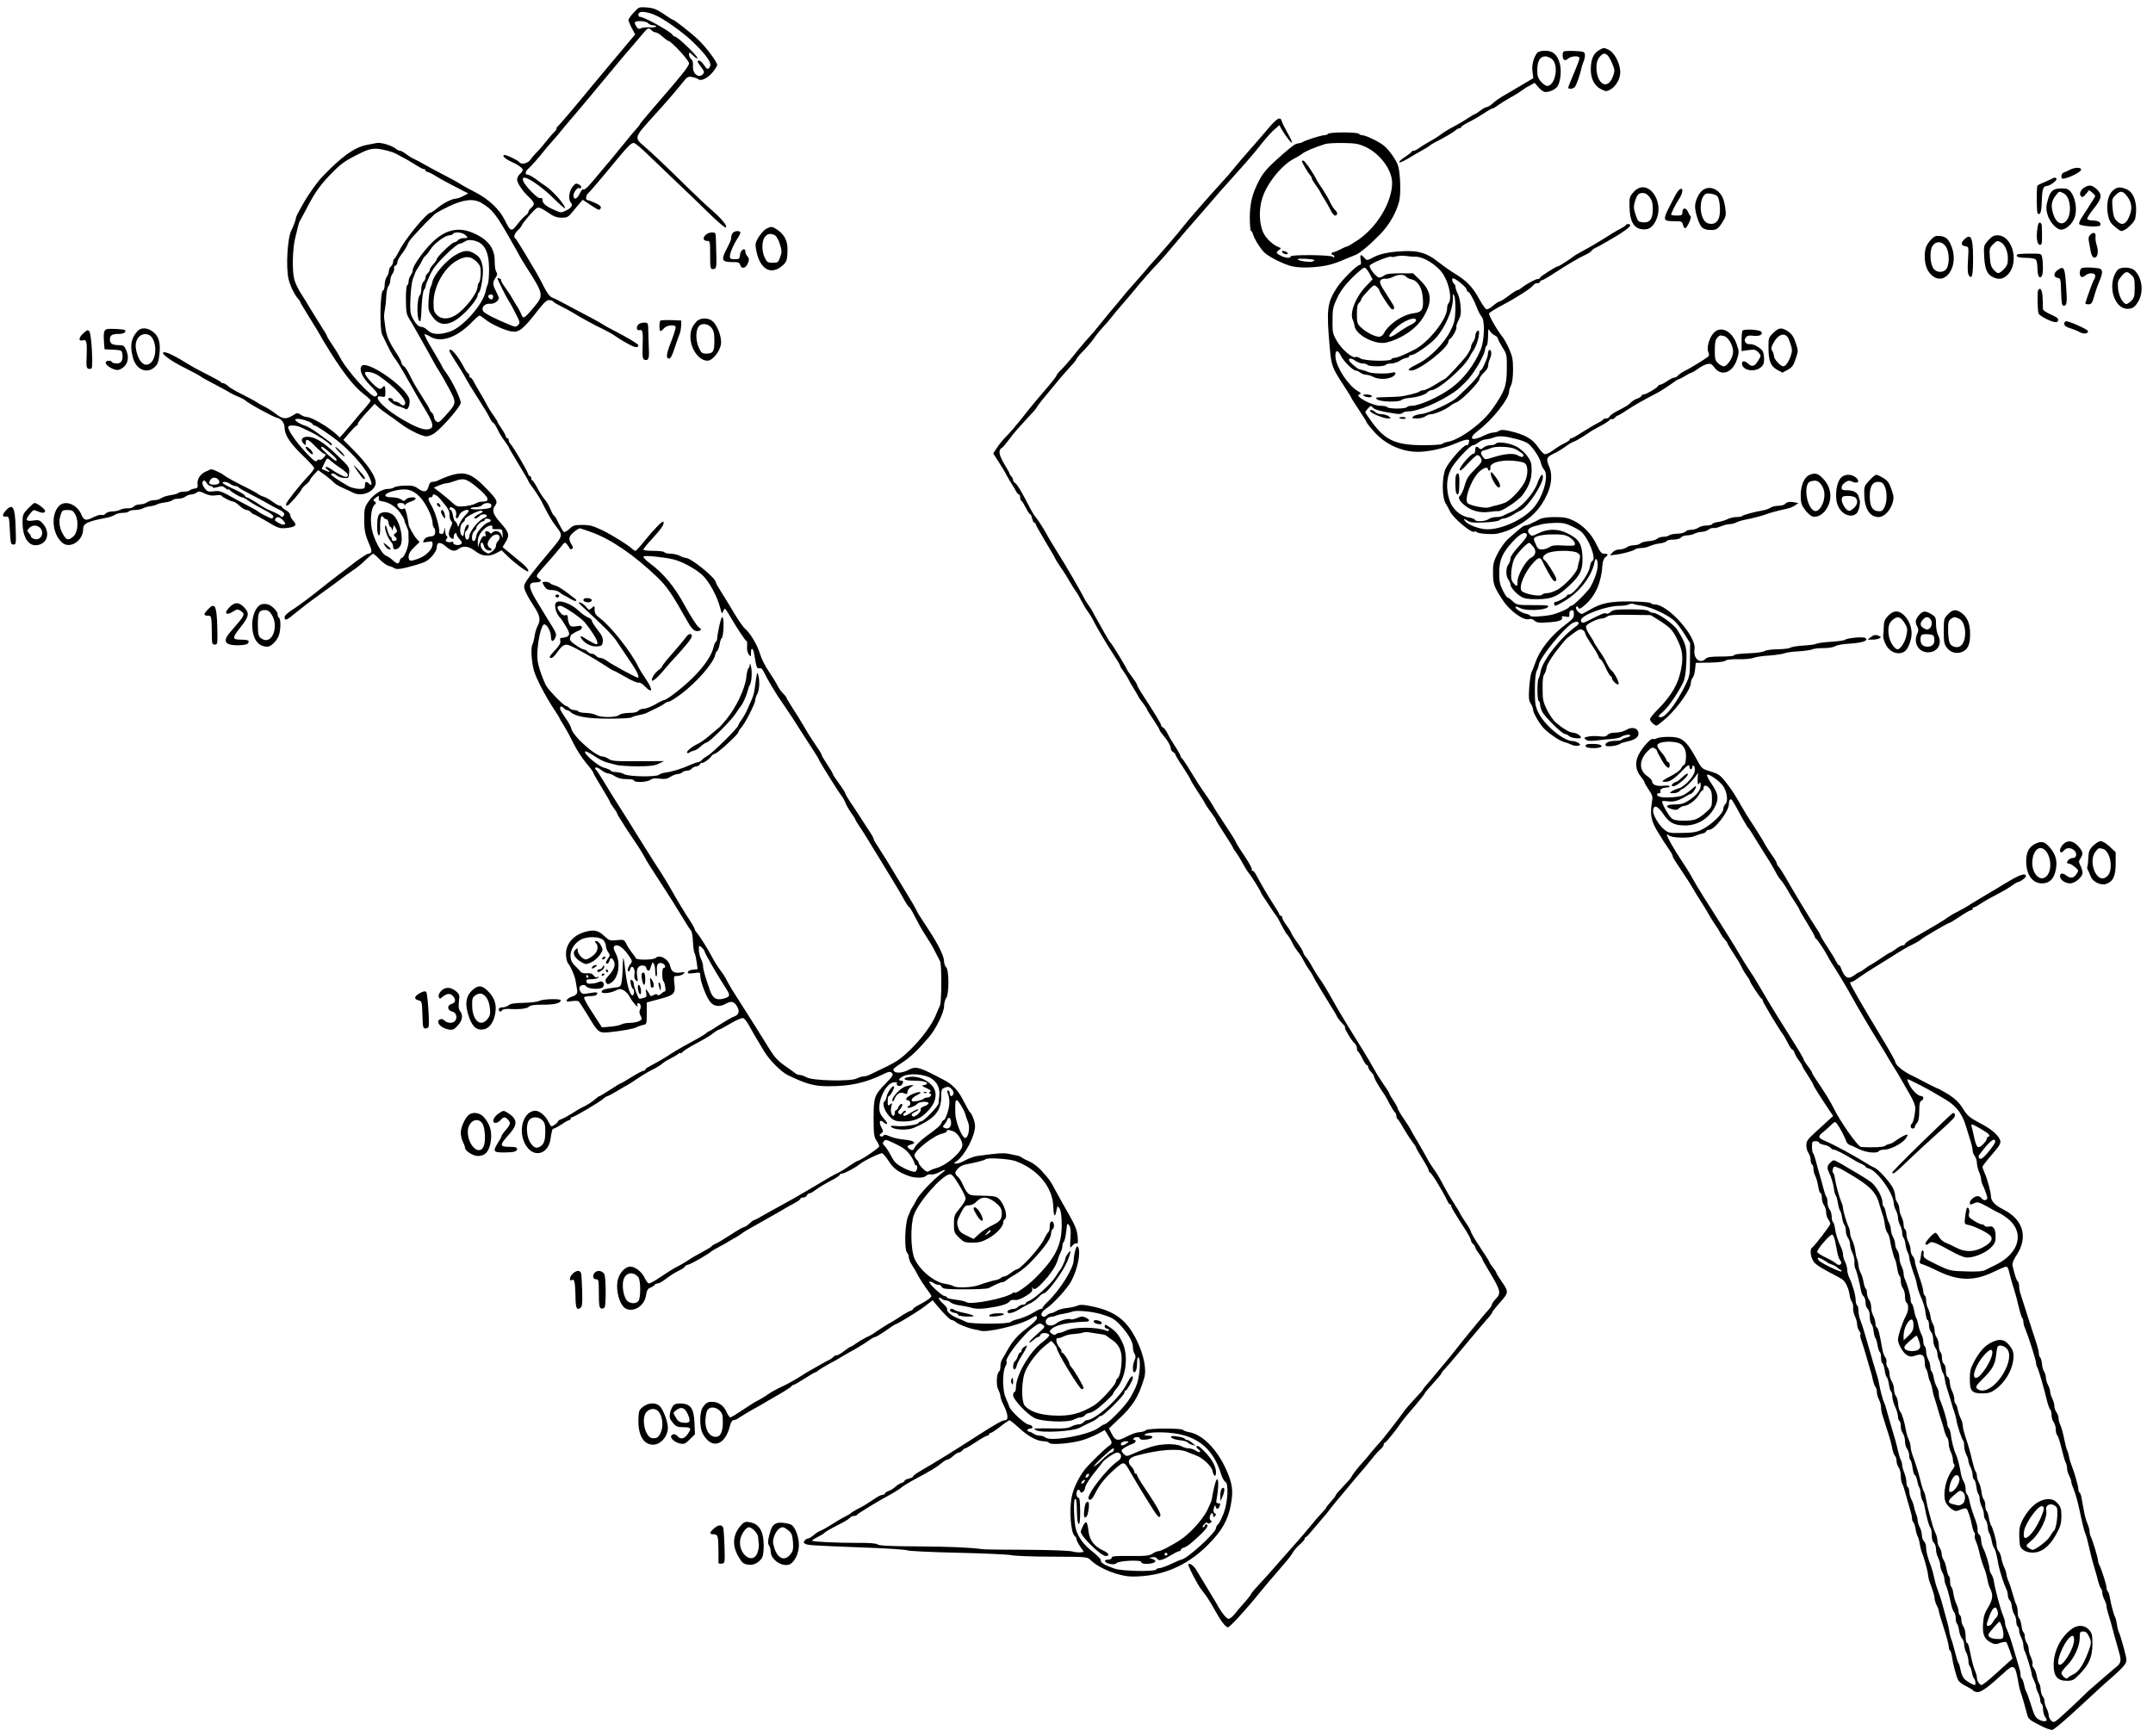 <?xml version="1.0" standalone="no"?>
<!DOCTYPE svg PUBLIC "-//W3C//DTD SVG 20010904//EN"
 "http://www.w3.org/TR/2001/REC-SVG-20010904/DTD/svg10.dtd">
<svg version="1.0" xmlns="http://www.w3.org/2000/svg"
 width="1528pt" height="1232pt" viewBox="0 0 1528 1232"
 preserveAspectRatio="xMidYMid meet">
<g transform="translate(0,1232) scale(0.1,-0.1)"
fill="#000000" stroke="none">
<path d="M4498 12231 c-21 -22 -38 -46 -38 -53 1 -7 11 -33 24 -58 l24 -44
-62 -74 c-33 -40 -104 -124 -156 -186 -52 -63 -102 -122 -110 -132 -72 -89
-217 -260 -222 -262 -5 -2 -8 -8 -8 -14 0 -6 -8 -18 -18 -27 -10 -9 -35 -38
-57 -66 -21 -27 -51 -62 -66 -76 -14 -14 -34 -37 -44 -52 -17 -27 -67 -38 -79
-18 -7 11 -88 51 -104 51 -24 0 1 -27 41 -45 52 -23 86 -47 87 -61 0 -6 -9
-19 -20 -29 -11 -10 -20 -28 -20 -40 0 -25 41 -85 89 -129 36 -35 38 -46 11
-71 -11 -10 -20 -23 -20 -29 0 -7 -9 -18 -21 -26 -11 -8 -37 -36 -57 -62 -42
-56 -49 -53 -90 31 -37 75 -114 148 -208 196 -43 22 -94 50 -112 62 -18 12
-70 40 -115 63 -45 23 -104 55 -132 71 -27 16 -61 34 -75 40 -14 6 -39 21 -57
35 -17 13 -37 24 -44 24 -7 0 -20 6 -28 13 -28 24 -108 48 -137 42 -16 -3 -45
-9 -64 -12 -80 -14 -157 -64 -269 -173 -73 -72 -87 -89 -151 -183 -34 -51 -91
-154 -89 -162 1 -7 -19 -64 -33 -90 -28 -51 -40 -263 -20 -346 11 -47 42 -111
68 -140 8 -8 14 -18 14 -21 0 -3 31 -55 68 -115 38 -59 71 -115 75 -123 4 -8
17 -32 30 -52 118 -196 207 -312 282 -368 25 -18 45 -38 45 -43 0 -5 -17 -28
-37 -51 -21 -23 -54 -61 -73 -85 -19 -24 -52 -62 -72 -85 l-36 -41 -24 22
c-56 52 -177 123 -210 123 -10 0 -30 7 -43 16 -23 15 -27 15 -58 -5 -47 -29
-72 -26 -120 12 -23 18 -60 42 -82 52 -22 11 -42 22 -45 25 -5 6 -69 40 -150
81 -25 13 -54 31 -64 41 -11 10 -25 18 -32 18 -7 0 -14 3 -16 8 -2 4 -43 27
-93 52 -49 24 -112 58 -140 76 -88 55 -147 84 -169 84 -37 -1 41 -60 151 -114
54 -27 100 -52 103 -55 5 -6 33 -22 140 -78 36 -19 70 -38 75 -42 6 -4 30 -16
55 -26 25 -11 47 -22 50 -26 15 -18 199 -119 228 -125 29 -6 52 -38 52 -71 0
-50 40 -111 130 -197 44 -42 80 -82 80 -89 0 -6 -19 -32 -43 -57 -58 -60 -157
-186 -157 -199 0 -6 4 -11 8 -11 10 0 102 105 102 117 1 4 14 19 30 33 17 13
30 28 30 33 0 4 13 22 29 39 l29 31 50 -36 c27 -20 55 -44 62 -52 7 -9 34 -25
59 -36 25 -11 58 -26 73 -34 57 -32 145 -3 163 55 13 42 -46 135 -157 247
l-71 71 44 51 c24 28 47 51 52 51 4 0 7 6 7 13 0 7 27 42 60 77 l59 64 28 -26
c15 -14 46 -37 68 -52 22 -14 60 -42 85 -61 50 -38 131 -81 172 -90 18 -5 38
0 65 16 48 28 193 193 193 220 0 28 -56 145 -96 202 -19 26 -34 49 -34 52 0 3
-30 55 -66 116 -37 60 -64 112 -61 116 3 3 21 -4 40 -16 75 -46 187 -8 292 98
27 28 53 51 58 51 5 0 23 -12 41 -27 38 -32 138 -78 188 -86 52 -8 83 17 190
156 37 47 58 67 74 67 13 0 25 -4 29 -9 3 -6 27 -20 53 -33 26 -12 65 -34 87
-47 62 -38 155 -89 215 -117 30 -15 69 -36 85 -48 17 -12 56 -37 88 -54 53
-30 77 -34 77 -12 0 8 -70 51 -179 107 -36 18 -69 37 -75 42 -10 8 -103 58
-246 133 -30 16 -62 33 -70 37 -8 5 -27 13 -41 19 -17 7 -36 31 -57 73 -17 35
-44 85 -59 110 -15 26 -52 88 -82 138 -30 50 -58 94 -62 97 -16 9 -9 35 14 57
13 12 26 27 28 33 9 24 95 123 112 129 12 5 37 -6 74 -32 43 -30 65 -38 99
-38 39 0 47 4 76 40 18 22 42 50 53 63 l21 24 54 -36 c62 -41 66 -42 74 -21 3
10 -9 21 -41 35 -25 11 -49 20 -54 20 -16 0 -10 37 8 51 9 8 61 68 116 134
171 208 188 226 209 219 10 -3 54 -40 97 -82 43 -42 131 -126 195 -187 64 -60
169 -161 232 -223 63 -62 119 -110 125 -107 14 9 -25 58 -93 118 -34 28 -109
99 -168 157 -164 161 -270 262 -324 307 -62 52 -60 62 41 174 128 141 188 211
232 266 38 49 44 52 74 46 17 -3 38 -10 44 -16 20 -15 69 10 103 53 17 21 30
43 30 49 0 21 -78 125 -132 177 -50 48 -172 144 -183 144 -3 0 -32 18 -65 41
-49 33 -71 42 -118 46 -56 4 -58 4 -94 -36z m147 -16 c62 -25 203 -125 271
-191 97 -94 137 -151 123 -175 -13 -26 -21 -24 -44 11 -11 16 -26 30 -32 30
-18 0 -16 -7 13 -46 22 -28 24 -37 14 -49 -29 -35 -77 1 -72 56 2 23 -2 40
-12 49 -9 7 -16 22 -16 33 0 19 2 19 30 -8 17 -16 30 -24 30 -18 0 17 -142
153 -159 153 -6 0 -14 6 -18 13 -15 24 -201 127 -229 127 -17 0 -19 26 -1 33
15 7 63 -1 102 -18z m-45 -60 c7 -8 23 -15 37 -15 13 0 22 -4 19 -9 -3 -4 -24
-7 -48 -5 -23 1 -50 -1 -59 -7 -14 -7 -21 -4 -33 13 -8 12 -13 25 -10 30 9 14
81 9 94 -7z m24 -50 c8 -8 21 -15 30 -15 8 0 30 -13 48 -30 18 -16 36 -30 41
-30 19 0 147 -138 147 -159 0 -21 -43 -75 -271 -338 -43 -50 -79 -94 -79 -97
0 -3 -12 -18 -26 -33 -14 -15 -60 -71 -102 -123 -42 -52 -79 -97 -82 -100 -3
-3 -39 -45 -80 -95 -78 -94 -100 -116 -112 -109 -4 3 -14 -11 -24 -31 -19 -40
-44 -47 -44 -12 0 24 32 62 42 51 3 -3 9 -1 12 5 4 5 -3 15 -16 22 -19 10 -25
8 -45 -17 -25 -31 -31 -92 -12 -111 18 -18 4 -40 -35 -58 -33 -16 -37 -16 -82
5 -59 25 -84 47 -84 71 0 12 -5 16 -15 13 -9 -4 -33 14 -64 46 -49 51 -69 85
-57 97 16 16 127 -58 209 -139 48 -47 87 -82 87 -76 0 26 -86 123 -139 158
-13 8 -43 30 -67 48 -23 17 -50 32 -58 32 -21 0 -20 22 2 41 23 21 81 86 110
124 13 17 38 46 55 65 18 19 49 56 70 82 21 26 44 53 50 60 11 11 227 269 370
442 18 21 52 62 77 90 25 29 61 71 80 94 39 47 43 48 64 27z m-1869 -856 c22
-6 47 -15 55 -20 8 -5 31 -17 50 -27 19 -9 57 -32 85 -49 27 -18 55 -33 62
-33 7 0 13 -4 13 -10 0 -5 6 -10 13 -10 7 0 35 -14 62 -31 27 -17 89 -51 139
-76 l89 -46 -34 -18 c-19 -10 -43 -18 -53 -19 -28 0 -96 -35 -136 -70 -19 -16
-40 -30 -45 -30 -27 0 -182 -190 -220 -267 -14 -28 -30 -55 -35 -58 -6 -3 -10
-14 -10 -24 0 -10 -7 -24 -15 -31 -8 -7 -15 -22 -15 -34 0 -11 -7 -30 -15 -40
-8 -11 -15 -37 -15 -57 0 -21 -5 -39 -12 -41 -20 -7 -25 -273 -6 -312 48 -102
75 -153 94 -175 11 -14 54 -84 94 -156 40 -71 87 -153 104 -180 78 -126 83
-158 26 -163 -36 -3 -110 30 -210 93 -115 72 -181 156 -112 140 26 -5 27 -4
27 35 0 39 -7 50 -20 30 -3 -5 -12 -10 -18 -10 -23 0 -107 89 -107 112 0 18
60 6 96 -18 121 -82 210 -182 186 -206 -9 -9 -17 -7 -30 5 -10 9 -26 17 -35
17 -9 0 -17 4 -17 9 0 13 -28 22 -35 11 -6 -10 45 -48 71 -53 11 -2 29 -9 42
-15 20 -11 23 -10 33 12 6 13 8 37 5 51 -22 89 -309 287 -341 235 -17 -27 7
-79 60 -133 59 -58 65 -71 38 -81 -26 -10 -203 185 -248 274 -10 19 -35 61
-56 92 -22 31 -39 60 -39 64 0 4 -15 30 -34 58 -18 28 -52 83 -75 121 -23 39
-57 95 -77 125 -19 30 -39 73 -45 95 -17 59 -13 220 6 295 9 36 19 76 22 90 3
14 9 30 13 35 4 6 24 44 46 85 53 104 95 165 163 235 79 82 102 99 201 149 91
47 119 50 215 25z m663 -370 c78 -47 102 -77 218 -283 22 -37 45 -80 53 -95 8
-14 28 -48 46 -76 123 -192 125 -201 58 -281 -73 -87 -79 -90 -92 -57 -6 15
-20 42 -31 58 -11 17 -27 44 -36 60 -9 17 -32 51 -50 76 -18 25 -31 48 -28 51
3 3 -2 8 -11 11 -8 4 -15 5 -15 3 0 -9 62 -134 80 -161 11 -16 34 -58 51 -93
30 -58 31 -64 16 -79 -15 -15 -20 -15 -59 1 -111 46 -181 82 -190 99 -14 26
14 55 50 51 27 -3 62 20 62 40 0 6 -9 28 -20 49 -24 45 -25 65 -3 96 13 19 14
28 5 42 -7 10 -11 42 -11 71 2 95 -47 160 -157 206 -105 44 -199 20 -292 -74
-62 -62 -132 -163 -132 -188 0 -12 -7 -30 -15 -40 -8 -11 -15 -30 -15 -42 0
-13 -4 -26 -10 -29 -6 -3 -10 -48 -9 -103 0 -76 4 -103 19 -127 10 -16 38 -64
61 -105 23 -41 51 -91 62 -110 11 -19 34 -60 50 -90 16 -30 37 -66 47 -80 9
-14 39 -66 66 -116 56 -106 56 -104 -26 -196 -42 -46 -49 -51 -64 -39 -9 7
-16 21 -16 31 0 10 -7 23 -15 30 -8 7 -15 17 -15 22 0 5 -24 46 -54 92 -30 46
-64 103 -75 127 -28 58 -43 82 -58 92 -7 4 -13 14 -13 21 0 7 -17 40 -39 73
-52 80 -68 118 -76 178 -3 28 -7 59 -9 70 -1 11 1 36 5 55 4 19 9 61 10 93 1
32 8 66 15 75 8 9 14 28 14 42 0 14 7 36 16 48 9 13 13 29 11 37 -3 7 1 16 9
19 8 3 14 14 14 24 0 11 15 39 34 63 18 24 36 54 40 67 4 13 26 42 49 66 23
24 49 52 58 62 9 11 29 31 45 46 16 16 34 33 39 38 6 6 49 30 96 53 108 52
179 60 237 26z m-113 -229 c18 -20 17 -20 -12 -20 -17 0 -36 -7 -43 -15 -7 -8
-18 -15 -26 -15 -16 0 -124 -104 -124 -119 0 -5 -11 -22 -25 -37 -14 -15 -25
-32 -25 -39 0 -7 -7 -18 -15 -25 -8 -7 -15 -20 -15 -30 0 -10 -7 -23 -15 -30
-8 -7 -15 -29 -15 -49 0 -20 -5 -42 -12 -49 -18 -18 -21 -154 -4 -177 11 -16
14 -3 18 94 3 62 11 118 17 124 6 6 11 17 11 24 0 8 14 43 30 78 22 48 52 86
112 145 45 44 89 80 98 80 9 0 25 7 38 15 15 11 33 14 59 9 79 -14 113 -75
114 -203 0 -50 -4 -98 -9 -108 -5 -10 -12 -32 -15 -49 -18 -93 -159 -254 -252
-287 -73 -25 -128 -23 -159 8 -14 14 -34 25 -44 25 -22 0 -43 21 -67 69 -13
27 -16 53 -12 135 2 55 10 117 17 136 7 19 15 40 17 45 2 6 12 24 23 40 11 17
24 40 29 52 5 11 15 24 21 28 6 4 22 24 35 45 26 42 105 100 135 100 10 0 22
5 25 10 11 18 71 11 90 -10z m195 -433 c0 -8 -3 -17 -7 -20 -9 -9 -34 13 -27
24 8 14 34 11 34 -4z m-1312 -888 c17 -7 32 -17 32 -21 0 -4 5 -8 12 -8 12 0
105 -62 163 -108 82 -65 184 -177 215 -236 32 -59 36 -96 8 -68 -19 19 -28 14
-28 -13 0 -23 -4 -25 -42 -25 -24 1 -56 9 -73 18 -68 39 -125 77 -125 84 0 13
22 9 40 -7 9 -8 31 -16 50 -17 34 -3 35 -2 38 37 3 38 0 42 -87 126 -94 91
-156 129 -209 129 -39 0 -52 -24 -28 -48 15 -15 16 -15 16 6 0 33 16 27 70
-28 27 -27 54 -50 60 -50 16 0 12 -15 -8 -33 -10 -10 -22 -14 -26 -10 -4 4
-11 1 -17 -7 -7 -12 -23 0 -80 60 -70 75 -132 166 -123 182 8 13 63 9 92 -6
15 -7 45 -22 67 -32 45 -21 126 -74 137 -89 4 -5 10 -7 13 -3 4 3 -4 14 -17
23 -13 9 -50 36 -83 61 -33 24 -71 47 -85 51 -34 9 -81 38 -74 46 9 9 53 2 92
-14z m153 -221 c46 -41 59 -58 41 -58 -10 0 -102 83 -102 93 0 14 11 7 61 -35z
m34 -81 c5 -4 29 -21 53 -37 41 -30 50 -44 33 -54 -9 -6 -62 19 -110 53 -34
25 -58 21 -25 -4 23 -17 14 -19 -19 -4 l-24 11 19 40 c19 39 20 40 41 21 12
-10 26 -21 32 -26z"/>
<path d="M3234 10511 c-69 -40 -159 -145 -166 -196 -2 -11 -8 -26 -12 -34 -5
-8 -11 -47 -14 -88 -4 -67 -2 -77 22 -113 55 -84 131 -78 231 17 45 42 95 109
95 126 0 9 4 18 9 21 15 10 34 134 27 178 -9 55 -21 75 -59 98 -44 27 -73 25
-133 -9z m147 -47 c27 -27 31 -38 31 -84 -1 -29 -6 -58 -11 -63 -6 -6 -11 -19
-11 -29 0 -48 -90 -165 -160 -207 -49 -29 -100 -28 -130 4 -20 21 -24 35 -23
91 1 106 69 233 155 288 65 41 107 41 149 0z"/>
<path d="M2170 9142 c0 -5 11 -19 25 -32 18 -17 25 -19 25 -9 0 8 -9 22 -20
32 -22 19 -30 21 -30 9z"/>
<path d="M2380 9147 c0 -11 60 -71 65 -65 3 2 -11 20 -30 38 -19 19 -35 31
-35 27z"/>
<path d="M2514 9010 c39 -60 62 -90 69 -90 16 0 5 18 -39 65 -25 28 -39 39
-30 25z"/>
<path d="M11344 11961 c-37 -23 -54 -65 -54 -135 0 -66 26 -116 73 -139 36
-18 38 -18 70 0 36 22 66 74 66 118 1 62 -41 144 -85 163 -32 15 -33 15 -70
-7z m69 -38 c8 -10 23 -37 32 -61 16 -40 16 -45 1 -87 -38 -99 -116 -52 -116
70 0 28 7 51 21 69 24 30 40 33 62 9z"/>
<path d="M10911 11947 c-27 -33 -41 -89 -35 -135 l6 -47 -93 -55 c-51 -30
-108 -64 -128 -75 -19 -11 -49 -32 -65 -47 -17 -16 -37 -28 -44 -28 -7 0 -28
-11 -46 -25 -18 -14 -36 -25 -39 -25 -3 0 -25 -13 -49 -29 -24 -16 -68 -42
-98 -58 -30 -15 -71 -40 -90 -54 -19 -15 -57 -39 -85 -54 -27 -15 -60 -36 -74
-46 -13 -10 -29 -19 -37 -19 -7 0 -14 -3 -16 -7 -1 -5 -22 -20 -45 -36 -24
-15 -43 -32 -43 -37 0 -10 44 11 105 50 17 10 48 28 70 40 22 12 42 25 45 29
3 3 21 14 40 24 62 31 123 67 140 82 9 8 22 15 28 15 7 0 12 4 12 8 0 5 24 20
53 35 29 14 77 42 106 61 29 20 57 36 63 36 5 0 24 11 41 24 18 13 55 36 82
51 28 15 64 37 80 49 17 13 45 31 64 40 l33 18 27 -32 c14 -17 35 -32 47 -33
33 -2 81 22 92 47 19 41 24 111 12 155 -17 63 -49 91 -103 91 -25 0 -49 -6
-56 -13z m106 -49 c48 -45 20 -188 -37 -188 -10 0 -30 14 -44 31 -21 24 -26
41 -26 83 0 62 20 96 57 96 15 0 37 -10 50 -22z"/>
<path d="M11097 11954 c-11 -11 -8 -52 4 -59 5 -4 18 0 28 9 22 20 81 22 81 3
0 -7 -18 -56 -40 -107 -22 -51 -40 -97 -40 -102 0 -13 36 -9 47 5 11 12 40 97
46 132 2 11 9 33 16 49 7 16 11 39 9 50 -3 19 -11 21 -73 24 -39 2 -74 0 -78
-4z"/>
<path d="M8993 11399 c-37 -44 -96 -112 -130 -150 -35 -39 -79 -91 -100 -117
-20 -26 -64 -77 -98 -113 -100 -110 -238 -268 -265 -304 -22 -30 -175 -209
-223 -260 -10 -11 -38 -42 -60 -70 -23 -27 -59 -67 -79 -90 -20 -22 -55 -62
-77 -90 -22 -27 -49 -60 -60 -72 -11 -13 -43 -51 -70 -85 -28 -35 -58 -71 -67
-82 -9 -10 -37 -42 -63 -71 -25 -29 -66 -78 -91 -110 -25 -31 -60 -71 -77 -88
-18 -16 -33 -34 -33 -39 0 -5 -28 -42 -62 -82 -73 -84 -108 -126 -179 -216
-62 -77 -84 -103 -125 -145 -17 -17 -43 -49 -58 -72 l-27 -41 40 -63 c23 -35
48 -77 56 -94 9 -16 24 -43 35 -60 11 -16 25 -40 31 -52 7 -13 16 -23 21 -23
4 0 8 -9 8 -19 0 -11 4 -22 9 -26 6 -3 20 -26 32 -50 12 -25 26 -45 30 -45 4
0 10 -13 14 -30 4 -16 11 -30 16 -30 5 0 9 -4 9 -10 0 -5 32 -61 70 -125 39
-64 70 -118 70 -121 0 -3 19 -33 42 -67 24 -34 51 -78 61 -97 11 -19 29 -48
41 -65 12 -16 30 -48 41 -70 11 -22 31 -56 45 -75 14 -19 35 -53 45 -75 21
-43 96 -168 151 -252 19 -28 34 -55 34 -59 0 -4 10 -21 23 -38 12 -17 28 -42
35 -56 6 -14 23 -43 37 -65 14 -22 28 -47 32 -55 3 -8 19 -31 35 -51 15 -20
28 -39 28 -43 0 -3 20 -36 45 -73 25 -37 45 -70 45 -75 0 -4 12 -21 26 -38 30
-33 54 -76 54 -96 0 -7 7 -17 16 -22 9 -5 15 -12 15 -16 -1 -3 23 -44 54 -90
30 -46 55 -87 55 -91 0 -3 17 -32 37 -63 48 -74 61 -94 69 -112 4 -8 23 -35
41 -59 18 -24 33 -47 33 -51 0 -4 27 -48 60 -98 33 -51 60 -94 60 -97 0 -4 11
-21 24 -38 13 -18 34 -52 47 -77 13 -25 31 -54 41 -66 18 -20 88 -133 88 -141
0 -2 8 -16 18 -31 11 -15 32 -47 48 -72 16 -25 34 -50 39 -56 6 -6 24 -37 40
-70 17 -32 34 -62 38 -65 9 -7 30 -41 46 -75 5 -11 20 -33 33 -50 13 -16 30
-42 38 -59 8 -16 24 -44 37 -62 13 -18 27 -40 31 -50 6 -16 101 -173 144 -241
10 -15 22 -36 27 -47 5 -11 21 -32 36 -47 15 -16 25 -28 21 -28 -11 0 43 -93
65 -112 10 -9 19 -25 19 -37 0 -11 4 -22 9 -25 5 -4 19 -26 31 -51 12 -25 26
-45 31 -45 5 0 9 -6 9 -13 0 -7 9 -23 20 -35 11 -12 20 -23 20 -24 -4 -10 28
-69 66 -123 12 -16 33 -53 47 -82 15 -28 31 -54 37 -58 5 -3 10 -15 10 -25 0
-10 4 -20 8 -22 4 -1 23 -30 41 -63 19 -33 47 -76 62 -96 16 -20 29 -40 29
-44 0 -4 20 -40 45 -79 25 -40 45 -78 45 -84 0 -5 3 -12 8 -14 14 -6 79 -111
126 -205 6 -13 14 -23 19 -23 4 0 7 -5 7 -11 0 -10 16 -37 108 -180 17 -28 32
-57 32 -64 0 -7 7 -18 15 -25 8 -7 15 -17 15 -23 0 -5 11 -25 25 -43 14 -18
25 -36 25 -40 0 -4 19 -39 43 -78 89 -149 93 -163 51 -207 -14 -14 -26 -33
-27 -41 -2 -7 -11 -23 -22 -34 -11 -11 -34 -38 -52 -60 -18 -21 -56 -68 -85
-103 -29 -35 -71 -87 -93 -116 -22 -28 -62 -78 -90 -110 -27 -33 -57 -68 -65
-78 -8 -11 -30 -36 -47 -56 -18 -20 -33 -38 -33 -41 0 -4 -27 -35 -61 -70 -33
-36 -68 -76 -77 -90 -22 -33 -153 -202 -167 -215 -6 -5 -31 -35 -56 -64 -24
-30 -53 -65 -64 -76 -32 -34 -80 -95 -84 -108 -2 -6 -28 -36 -57 -66 -30 -31
-54 -59 -54 -63 0 -5 -16 -26 -36 -48 -20 -22 -34 -40 -31 -40 2 0 -12 -17
-32 -38 -20 -21 -52 -58 -71 -82 -19 -24 -71 -85 -115 -135 -44 -49 -106 -119
-137 -155 -31 -36 -83 -94 -117 -130 -33 -36 -61 -68 -61 -72 0 -4 -21 -32
-47 -61 -27 -30 -59 -68 -73 -86 -14 -17 -32 -31 -41 -31 -15 0 -53 48 -83
105 -6 11 -38 64 -71 118 -33 54 -67 110 -75 124 -18 30 -46 50 -56 41 -7 -7
67 -150 94 -183 29 -34 57 -77 92 -140 43 -79 78 -125 95 -125 13 0 133 131
218 237 41 50 79 96 172 203 31 35 63 76 70 90 7 14 29 39 49 57 20 17 36 36
36 42 0 6 3 11 8 11 4 0 27 25 52 56 25 30 59 70 75 88 17 19 39 46 50 62 11
15 51 64 89 108 37 45 84 101 105 125 20 24 43 51 51 60 8 9 31 37 50 61 19
25 45 53 57 63 13 10 23 25 23 33 0 8 4 14 9 14 7 0 82 93 121 151 8 12 48 60
88 106 39 46 72 87 72 91 0 4 27 36 60 72 33 36 60 68 60 72 0 4 12 20 28 36
15 16 56 64 92 107 106 127 200 239 221 261 10 12 19 25 19 29 0 4 25 36 56
71 63 71 63 74 8 153 -19 28 -34 53 -34 56 0 4 -11 21 -25 39 -14 18 -25 35
-25 39 0 3 -29 49 -65 103 -36 54 -65 103 -65 110 0 6 -15 34 -33 60 -18 27
-37 56 -41 64 -8 18 -21 38 -60 100 -16 25 -42 70 -58 100 -37 70 -47 87 -78
130 -14 19 -32 48 -40 65 -8 16 -39 69 -67 118 -29 48 -53 90 -53 92 0 3 -20
34 -45 71 -25 36 -45 70 -45 76 0 5 -13 30 -30 55 -16 24 -30 48 -30 52 0 4
-17 32 -39 62 -21 30 -53 81 -71 114 -18 33 -56 97 -84 142 -28 45 -73 118
-101 163 -27 44 -63 105 -80 134 -60 107 -98 172 -121 202 -13 17 -35 53 -50
80 -14 27 -34 58 -45 70 -10 11 -19 25 -19 31 0 5 -12 28 -27 50 -39 55 -52
75 -62 98 -5 11 -21 35 -35 54 -14 19 -26 41 -26 48 0 7 -4 13 -10 13 -5 0
-10 4 -10 9 0 5 -18 36 -40 69 -35 53 -91 148 -128 218 -7 13 -18 24 -23 24
-6 0 -8 4 -5 9 4 5 -19 47 -50 93 -31 45 -60 92 -64 103 -4 11 -38 65 -75 120
-37 55 -76 116 -86 135 -11 19 -37 60 -59 90 -22 30 -66 98 -97 150 -31 52
-61 97 -65 98 -4 2 -8 8 -8 12 0 5 -12 28 -27 52 -42 65 -51 80 -69 116 -10
19 -23 36 -31 39 -7 3 -13 10 -13 17 0 10 -45 83 -139 228 -17 26 -31 52 -31
57 0 5 -16 30 -35 55 -19 26 -35 48 -35 50 0 8 -110 190 -119 195 -4 3 -23 33
-41 66 -18 33 -43 78 -56 100 -13 22 -27 47 -30 55 -4 8 -17 29 -29 45 -12 17
-25 37 -28 45 -4 8 -18 33 -30 55 -13 22 -36 63 -51 90 -16 28 -45 77 -65 110
-70 113 -105 170 -121 200 -22 42 -72 118 -84 130 -6 6 -26 39 -44 75 -52 101
-84 154 -99 163 -7 4 -13 14 -13 20 0 7 -6 19 -12 26 -7 6 -13 15 -13 19 0 4
-11 25 -25 47 -38 62 -51 96 -45 117 4 10 10 18 14 18 4 0 25 24 46 52 51 67
53 69 135 158 39 41 70 77 70 81 0 6 54 73 168 209 17 19 48 55 71 80 23 24
41 48 41 52 0 4 17 25 38 46 46 48 75 83 98 117 10 15 34 44 53 64 20 21 47
52 61 71 14 18 45 56 70 84 25 28 63 73 85 100 52 64 139 163 179 203 17 18
67 75 111 128 44 54 126 149 183 213 57 65 106 122 110 127 4 6 48 55 97 110
141 157 168 188 230 267 32 40 73 86 92 101 l33 29 17 -32 c25 -44 73 -105 73
-92 0 6 -12 33 -27 59 -35 65 -41 75 -47 96 -10 32 -35 17 -103 -64z"/>
<path d="M9425 11370 c-3 -5 -16 -10 -28 -10 -21 0 -130 -35 -152 -48 -5 -4
-18 -8 -29 -9 -26 -5 -37 -12 -113 -78 -102 -89 -135 -126 -165 -182 -50 -95
-68 -164 -68 -268 0 -52 4 -95 9 -95 5 0 12 -12 15 -26 7 -26 40 -82 73 -120
26 -31 139 -89 202 -104 36 -8 86 -11 145 -7 95 7 146 20 231 57 28 12 60 25
71 29 29 8 105 72 180 149 63 65 114 153 134 233 13 50 9 194 -7 250 -11 40
-67 119 -105 148 -34 27 -127 71 -148 71 -10 0 -22 5 -25 10 -3 6 -52 10 -110
10 -58 0 -107 -4 -110 -10z m265 -92 c105 -49 189 -163 190 -255 0 -137 -106
-314 -243 -407 -38 -25 -73 -46 -78 -46 -5 0 -26 -9 -46 -20 -21 -11 -43 -20
-50 -20 -7 0 -13 -4 -13 -10 0 -5 5 -10 10 -10 6 0 10 -5 10 -11 0 -8 -4 -8
-12 -1 -17 13 -298 16 -298 2 0 -15 -37 -12 -70 5 -35 18 -36 23 -12 41 16 12
16 13 -3 20 -40 15 -86 58 -107 98 -32 65 -36 171 -8 254 35 106 139 233 226
277 21 11 48 27 59 36 18 15 85 43 160 67 17 5 75 8 130 7 84 -1 109 -6 155
-27z m-361 -804 c2 -2 -4 -6 -13 -10 -21 -8 -106 5 -106 16 0 8 109 2 119 -6z"/>
<path d="M9240 11175 c0 -8 42 -80 56 -96 8 -8 14 -20 14 -25 0 -6 12 -26 26
-45 14 -19 30 -43 35 -54 5 -11 18 -33 29 -50 11 -16 29 -49 41 -72 11 -24 26
-43 34 -43 20 0 19 24 0 40 -9 7 -24 32 -35 54 -10 23 -34 64 -52 91 -19 28
-38 57 -42 65 -23 49 -86 140 -96 140 -6 0 -10 -2 -10 -5z"/>
<path d="M9100 10531 c0 -5 9 -11 20 -14 24 -6 27 8 4 17 -21 8 -24 8 -24 -3z"/>
<path d="M14690 11115 c-14 -8 -33 -16 -42 -19 -10 -3 -18 -15 -18 -27 0 -18
4 -20 26 -15 48 12 114 48 114 62 0 18 -46 17 -80 -1z"/>
<path d="M14560 11050 c-8 -4 -34 -16 -57 -26 -24 -9 -43 -20 -44 -23 -7 -44
-5 -192 3 -197 19 -12 27 12 29 91 2 81 10 105 36 105 21 0 74 40 68 51 -7 11
-15 11 -35 -1z"/>
<path d="M14796 10991 c-31 -18 -43 -48 -26 -65 9 -8 17 -4 34 17 l23 28 24
-20 c21 -17 22 -22 11 -38 -7 -10 -20 -31 -30 -47 -9 -16 -32 -51 -50 -78 -21
-30 -30 -54 -25 -59 16 -16 139 -23 148 -9 11 19 -13 35 -52 35 -20 0 -38 5
-40 11 -2 6 19 39 47 74 56 70 61 96 25 133 -34 33 -57 38 -89 18z"/>
<path d="M11593 10956 c-28 -31 -30 -38 -28 -108 2 -95 28 -144 81 -154 49 -9
79 8 104 57 72 141 -61 315 -157 205z m115 -36 c16 -21 22 -43 22 -82 0 -72
-20 -100 -68 -96 -35 3 -38 6 -54 54 -14 42 -15 58 -6 90 16 53 26 64 57 64
19 0 34 -10 49 -30z"/>
<path d="M12088 10973 c-30 -19 -58 -77 -58 -119 0 -41 29 -130 48 -147 9 -9
28 -17 42 -18 58 -5 70 1 101 49 28 43 30 52 24 102 -4 30 -13 66 -20 80 -31
60 -90 83 -137 53z m98 -44 c19 -16 28 -111 14 -153 -12 -38 -41 -53 -79 -41
-58 18 -70 170 -17 208 13 9 64 1 82 -14z"/>
<path d="M14613 10982 c-48 -4 -66 -24 -83 -95 -9 -32 -9 -55 0 -86 15 -56 64
-111 99 -111 35 1 79 41 95 87 24 69 -4 179 -51 200 -10 5 -37 7 -60 5z m31
-33 c59 -27 63 -178 6 -209 -30 -16 -58 5 -76 55 -22 65 -16 101 24 148 18 20
15 20 46 6z"/>
<path d="M14995 10967 c-34 -29 -48 -97 -35 -170 8 -41 17 -59 47 -84 20 -18
42 -33 48 -33 28 0 92 59 99 90 19 96 -7 184 -60 206 -47 20 -69 18 -99 -9z
m92 -29 c37 -42 47 -84 33 -131 -25 -79 -58 -96 -99 -53 -18 19 -24 40 -28 89
-5 60 -4 67 20 91 32 32 48 33 74 4z"/>
<path d="M11908 10963 c-8 -10 -34 -58 -58 -106 -51 -101 -49 -107 36 -107 47
0 52 -2 58 -25 4 -14 10 -25 15 -25 14 0 50 79 39 86 -5 3 -13 17 -18 30 -13
32 -40 32 -40 -1 0 -22 -4 -25 -40 -25 -22 0 -40 3 -40 6 0 11 34 79 57 113
35 52 28 97 -9 54z"/>
<path d="M14457 10678 c-6 -63 5 -102 26 -95 10 3 11 27 8 135 -1 12 -7 22
-15 22 -9 0 -15 -19 -19 -62z"/>
<path d="M11538 10722 c-1 -4 -21 -17 -44 -29 -22 -11 -74 -42 -115 -69 -41
-26 -102 -62 -137 -80 -34 -19 -68 -38 -75 -44 -21 -18 -102 -70 -109 -70 -14
0 -128 -73 -128 -81 0 -5 -7 -9 -15 -9 -16 0 -78 -33 -114 -61 -13 -11 -28
-19 -33 -19 -5 0 -33 -18 -62 -40 -29 -22 -58 -40 -64 -40 -6 0 -27 -14 -46
-30 -18 -17 -40 -28 -47 -25 -8 3 -31 36 -51 73 -46 84 -89 129 -170 178 -35
21 -88 59 -120 84 -79 64 -141 83 -253 77 -85 -4 -153 -17 -193 -36 -9 -4 -27
-13 -40 -20 -18 -9 -25 -8 -39 9 -25 29 -33 25 -26 -15 4 -24 2 -35 -6 -35
-20 0 -132 -111 -165 -165 -68 -107 -73 -151 -48 -430 11 -121 17 -137 99
-262 29 -44 53 -83 53 -86 0 -3 25 -42 55 -87 30 -45 55 -85 55 -89 0 -4 25
-35 55 -69 72 -79 170 -128 277 -138 82 -7 208 19 307 62 64 28 96 31 87 8 -3
-9 -6 -18 -6 -20 0 -2 -6 -4 -14 -4 -21 0 -126 -120 -147 -168 -27 -61 -26
-204 2 -247 10 -16 23 -40 29 -53 21 -48 157 -162 173 -145 4 3 12 1 20 -5 12
-11 117 -17 147 -9 63 16 82 24 135 53 81 45 136 93 177 156 64 98 83 192 53
265 -24 57 -20 69 33 94 26 12 63 35 82 49 19 15 44 30 56 34 11 3 43 21 70
38 27 18 56 37 65 43 9 5 39 22 67 37 28 15 53 32 57 38 4 6 10 8 15 5 4 -3
13 2 20 10 7 8 16 15 20 15 4 0 34 17 66 39 55 36 109 67 224 127 25 14 65 40
90 58 25 19 50 35 55 35 6 1 26 11 45 23 19 12 40 23 47 24 6 1 27 14 46 28
18 14 47 28 63 32 24 5 33 1 51 -24 49 -67 130 -38 160 57 16 51 16 56 -2 108
-32 94 -113 134 -163 80 -31 -33 -52 -106 -38 -136 8 -20 7 -26 -9 -38 -35
-25 -129 -82 -161 -97 -17 -8 -36 -22 -44 -30 -7 -9 -19 -16 -27 -16 -8 0 -31
-11 -51 -25 -20 -14 -42 -25 -48 -25 -7 0 -14 -4 -16 -9 -5 -13 -86 -61 -103
-61 -8 0 -15 -4 -15 -9 0 -5 -13 -13 -28 -19 -16 -5 -37 -18 -47 -28 -19 -20
-33 -28 -103 -64 -24 -13 -46 -29 -49 -36 -3 -8 -13 -14 -23 -14 -10 0 -20 -3
-22 -7 -1 -5 -21 -17 -43 -28 -22 -11 -71 -41 -110 -65 -38 -25 -73 -44 -77
-42 -5 1 -8 -2 -8 -8 0 -5 -17 -17 -37 -26 -21 -10 -57 -32 -81 -50 -23 -18
-50 -30 -60 -27 -9 2 -31 26 -49 53 -36 54 -94 87 -196 110 -46 11 -63 11 -78
2 -10 -7 -29 -12 -42 -12 -12 0 -39 -9 -60 -19 -95 -48 -124 -26 -45 34 103
79 217 224 218 276 0 9 6 29 14 45 9 18 14 60 14 113 0 70 -5 94 -28 145 -15
34 -35 70 -44 81 -42 52 -104 161 -98 171 4 7 48 34 97 60 99 52 206 121 218
141 4 7 17 13 27 13 11 0 20 5 20 10 0 6 5 10 11 10 6 0 44 21 84 48 105 68
183 114 226 133 20 9 40 22 44 29 4 6 17 16 28 21 12 5 31 15 42 22 11 7 47
27 80 46 73 42 125 80 125 92 0 11 -27 12 -32 1z m-1498 -224 c60 4 162 -60
204 -127 44 -71 62 -178 35 -205 -5 -6 -9 -22 -9 -36 0 -75 -133 -242 -232
-292 -79 -40 -124 -58 -141 -58 -9 0 -19 -4 -22 -10 -11 -17 -192 -12 -220 6
-13 9 -28 13 -34 10 -20 -13 -99 54 -132 112 -31 53 -33 63 -32 147 0 81 3 97
33 160 24 50 54 91 106 143 39 39 79 72 87 72 8 0 25 -19 37 -42 l21 -41 -44
-46 c-76 -79 -120 -190 -96 -242 5 -9 10 -29 13 -45 11 -64 149 -134 226 -115
108 27 211 97 260 178 68 111 62 183 -21 264 l-50 49 -93 0 c-66 0 -98 -4
-112 -15 -10 -8 -26 -15 -35 -15 -19 0 -69 61 -69 83 0 15 145 75 156 64 3 -3
17 -1 32 3 15 5 47 6 72 3 25 -4 52 -6 60 -5z m-61 -142 c6 -7 24 -16 39 -19
44 -9 76 -62 80 -133 6 -83 -5 -100 -69 -108 -74 -10 -172 -76 -205 -138 -9
-18 -23 -28 -37 -28 -30 0 -94 33 -129 67 -25 24 -28 33 -28 94 0 47 4 70 15
79 8 7 15 18 15 24 0 6 21 33 46 59 44 47 46 48 65 31 10 -9 19 -21 19 -26 0
-12 71 -120 84 -130 18 -12 26 3 15 25 -7 12 -32 53 -57 91 -35 53 -43 72 -35
85 6 9 20 15 35 13 13 -2 37 4 53 12 37 20 79 20 94 2z m395 -51 c20 -16 36
-36 36 -42 0 -7 3 -13 8 -13 10 0 43 -58 63 -112 10 -27 25 -55 33 -64 26 -25
22 -171 -6 -237 -46 -109 -121 -207 -208 -271 -82 -61 -226 -126 -280 -126
-16 0 -32 -4 -35 -10 -3 -5 -35 -10 -70 -10 -35 0 -67 5 -70 10 -3 6 -26 10
-50 10 -56 0 -183 68 -150 80 18 7 17 9 -10 25 -67 39 -151 168 -157 239 -4
51 16 58 37 13 18 -38 86 -107 107 -107 7 0 22 -7 32 -15 11 -8 30 -15 42 -15
12 0 35 -7 50 -15 37 -19 97 -19 135 0 32 17 30 40 -2 30 -30 -10 -146 -7
-167 4 -10 5 -31 12 -45 15 -26 4 -37 12 -79 50 -31 28 -7 44 28 17 15 -11 39
-21 55 -21 15 0 31 -4 34 -10 3 -5 33 -10 65 -10 32 0 62 5 65 10 3 6 21 10
38 10 18 0 46 9 62 20 17 11 38 20 48 20 9 0 17 5 17 10 0 6 8 10 18 10 23 0
135 78 173 122 64 71 119 196 120 273 0 44 2 47 10 25 6 -14 9 -61 8 -105 -3
-68 -8 -90 -37 -147 -42 -83 -141 -185 -220 -225 -76 -38 -92 -53 -57 -53 59
0 265 162 265 208 0 6 6 15 13 19 17 11 49 71 43 82 -3 4 4 26 15 47 16 31 19
51 15 99 -2 33 -12 74 -20 90 -9 17 -16 38 -16 47 0 9 -4 19 -9 22 -5 3 -11
14 -14 25 -6 26 18 17 67 -24z m-324 -259 c0 -7 -17 -22 -37 -31 -21 -10 -59
-33 -84 -51 -75 -55 -95 -42 -31 21 57 57 152 95 152 61z m556 -105 c13 -6 24
-16 24 -22 0 -7 15 -35 32 -63 32 -50 33 -54 32 -156 -1 -121 -14 -156 -101
-281 -70 -101 -231 -220 -318 -235 -16 -3 -34 -9 -39 -15 -6 -5 -65 -9 -131
-9 -195 0 -271 33 -364 158 -28 38 -51 72 -51 76 0 4 9 17 20 28 18 20 21 20
33 5 11 -15 64 -29 168 -44 21 -3 39 0 43 6 4 6 22 11 40 11 69 0 220 64 328
138 26 18 69 58 97 89 51 57 121 182 121 215 0 9 5 20 10 23 6 3 10 34 11 68
0 50 2 58 11 41 5 -12 21 -27 34 -33z m1631 -7 c30 -8 63 -67 63 -111 0 -41
-41 -103 -67 -103 -9 0 -27 10 -40 22 -20 18 -23 31 -23 91 0 52 4 75 17 89
18 20 19 20 50 12z m-1472 -731 c33 -8 69 -22 81 -32 34 -27 82 -100 89 -134
4 -18 14 -40 23 -50 39 -44 -9 -205 -84 -282 -84 -87 -248 -154 -344 -140 -48
7 -106 30 -127 51 -21 21 -15 26 12 8 20 -13 44 -16 120 -12 55 2 100 9 107
16 7 7 21 12 33 12 11 1 38 12 60 25 22 14 47 28 55 31 50 22 160 185 160 237
0 35 -18 15 -39 -43 -28 -76 -114 -172 -180 -201 -25 -11 -54 -24 -63 -29 -10
-6 -33 -10 -51 -10 -18 0 -42 -7 -53 -15 -22 -16 -91 -20 -96 -5 -2 6 -21 13
-43 17 -61 9 -118 60 -138 123 -25 78 -22 156 9 218 26 52 137 172 159 172 7
0 24 9 38 20 14 11 36 20 49 21 12 0 39 6 58 13 39 15 75 12 165 -11z"/>
<path d="M10483 9969 c-7 -7 -13 -22 -13 -34 0 -12 -7 -30 -15 -41 -8 -10 -15
-27 -15 -37 0 -9 -14 -36 -30 -59 -31 -42 -148 -168 -156 -168 -3 0 -33 -18
-68 -40 -35 -22 -73 -40 -84 -40 -11 0 -23 -4 -26 -8 -5 -9 -105 -34 -146 -37
-14 -1 -59 -3 -100 -4 -68 -1 -73 -3 -56 -16 23 -18 156 -21 173 -4 5 5 28 12
50 14 59 5 119 23 133 40 7 8 19 15 27 15 49 0 237 164 274 239 7 15 18 33 24
41 35 46 59 171 28 139z"/>
<path d="M9680 9510 c20 -13 63 -13 55 0 -3 6 -21 10 -38 10 -24 0 -28 -3 -17
-10z"/>
<path d="M10567 9834 c-4 -4 -7 -16 -7 -26 0 -23 -41 -118 -52 -118 -4 0 -8
-6 -8 -13 0 -21 -49 -76 -164 -182 -39 -35 -197 -108 -245 -113 -25 -2 -53
-10 -61 -18 -12 -12 -9 -14 26 -14 22 0 49 7 60 15 10 8 29 15 40 15 27 0 103
33 135 58 13 11 33 22 44 26 35 11 165 143 165 167 0 8 14 27 30 43 17 16 31
36 31 45 2 25 4 34 17 64 12 28 3 65 -11 51z"/>
<path d="M9725 9400 c10 -15 95 -50 124 -50 25 1 25 1 7 15 -11 8 -34 15 -52
15 -17 0 -37 7 -44 15 -14 16 -45 21 -35 5z"/>
<path d="M9930 9356 c0 -9 40 -13 46 -5 3 5 -6 9 -20 9 -14 0 -26 -2 -26 -4z"/>
<path d="M10616 9171 c-4 -6 -21 -11 -38 -11 -17 0 -40 -8 -50 -17 -14 -13
-21 -14 -30 -5 -19 19 -28 14 -28 -13 0 -14 -5 -25 -12 -25 -19 0 -98 -91 -98
-113 0 -15 14 -5 56 41 31 34 62 62 70 62 8 0 19 -11 25 -23 10 -21 5 -30 -44
-79 -45 -44 -59 -67 -72 -114 -9 -33 -24 -64 -32 -71 -19 -15 -6 -41 40 -76
46 -35 106 -49 169 -40 29 4 57 6 61 5 21 -6 144 75 173 115 46 62 64 111 64
173 0 53 -4 67 -32 105 -19 25 -52 54 -77 66 -51 26 -135 37 -145 20z m135
-37 c19 -9 42 -24 52 -32 25 -22 0 -35 -29 -15 -28 18 -92 14 -177 -13 -56
-17 -58 -17 -72 2 -22 29 -18 43 13 49 15 4 34 10 42 14 28 15 135 12 171 -5z
m72 -103 c24 -19 22 -88 -4 -136 -25 -48 -94 -121 -131 -140 -15 -7 -42 -16
-60 -20 -18 -3 -44 -11 -59 -16 -24 -9 -119 8 -150 27 -34 21 25 180 84 230
29 25 57 32 57 14 0 -5 4 -10 10 -10 5 0 9 9 7 21 -3 33 68 55 158 49 40 -3
79 -11 88 -19z"/>
<path d="M10580 8957 c0 -26 41 -97 56 -97 20 0 10 33 -24 78 -27 35 -32 38
-32 19z"/>
<path d="M10334 8949 c-8 -13 -7 -117 2 -130 14 -23 20 -3 21 66 2 70 -6 91
-23 64z"/>
<path d="M5440 10697 c-27 -14 -67 -68 -77 -105 -3 -13 3 -51 12 -83 31 -103
96 -135 166 -84 42 32 47 45 48 121 1 66 -22 110 -76 146 -33 21 -40 22 -73 5z
m60 -47 c11 -6 26 -34 35 -63 14 -46 15 -57 2 -92 -13 -37 -17 -40 -53 -40
-35 0 -41 4 -56 35 -22 44 -23 113 -2 145 17 26 43 32 74 15z"/>
<path d="M5202 10668 c-7 -7 -12 -20 -12 -30 0 -10 -4 -26 -9 -36 -4 -9 -18
-38 -31 -63 -32 -64 -24 -79 44 -79 45 0 54 -3 59 -20 8 -32 41 -25 55 12 10
26 9 35 -3 48 -8 9 -15 24 -15 34 0 33 -35 13 -38 -22 -3 -29 -6 -32 -38 -32
-27 0 -34 4 -34 19 0 25 26 87 55 130 13 19 22 38 19 43 -8 12 -38 10 -52 -4z"/>
<path d="M5006 10651 c-21 -23 -14 -41 15 -41 18 0 19 -8 19 -100 0 -91 2
-100 19 -100 24 0 27 10 25 90 -1 36 -2 89 -3 118 -1 50 -2 52 -29 52 -16 0
-37 -9 -46 -19z"/>
<path d="M14835 10654 c-12 -12 -15 -26 -10 -48 3 -17 9 -49 13 -71 5 -26 13
-41 24 -43 24 -5 34 40 19 86 -7 21 -11 48 -9 61 4 30 -14 37 -37 15z"/>
<path d="M13707 10622 c-37 -41 -47 -66 -47 -122 0 -62 19 -110 55 -138 92
-72 186 65 138 201 -21 58 -41 78 -86 82 -27 3 -40 -2 -60 -23z m102 -51 c26
-36 29 -125 5 -159 -19 -28 -65 -29 -89 -2 -27 30 -33 129 -10 164 24 37 67
35 94 -3z"/>
<path d="M14110 10613 c-32 -36 -32 -38 -28 -117 5 -88 21 -125 64 -144 37
-17 66 -14 95 11 95 81 47 287 -66 287 -25 0 -40 -9 -65 -37z m91 -13 c28 -16
49 -63 49 -115 0 -38 -5 -52 -29 -76 -36 -35 -41 -36 -71 -4 -19 20 -25 40
-28 90 -4 58 -2 66 21 89 29 29 31 30 58 16z"/>
<path d="M13939 10619 c-25 -25 -21 -43 11 -47 22 -4 23 -5 17 -97 -4 -67 -2
-98 7 -111 22 -29 29 1 29 127 0 145 -16 176 -64 128z"/>
<path d="M14317 10514 c-15 -15 8 -24 62 -24 31 0 62 -5 69 -12 7 -7 12 -36
12 -64 0 -53 15 -78 31 -53 9 15 11 87 2 132 -5 27 -5 27 -87 27 -46 0 -86 -3
-89 -6z"/>
<path d="M14774 10417 c-16 -9 -19 -53 -3 -62 5 -4 18 0 28 9 25 23 71 21 71
-2 0 -10 -4 -22 -9 -27 -7 -9 -61 -157 -61 -170 0 -3 11 -5 23 -5 20 0 26 9
41 62 9 34 26 81 37 105 11 25 19 54 17 66 -3 19 -11 23 -66 27 -35 3 -70 1
-78 -3z"/>
<path d="M14603 10403 c-13 -8 -23 -24 -23 -34 0 -11 9 -19 23 -21 21 -3 22
-8 25 -100 2 -79 6 -98 18 -98 23 0 26 21 17 146 -9 128 -15 139 -60 107z"/>
<path d="M15028 10403 c-42 -52 -50 -138 -18 -207 23 -47 57 -71 97 -68 33 3
50 17 74 63 33 66 20 158 -30 208 -27 27 -101 29 -123 4z m99 -35 c20 -18 23
-31 23 -90 0 -60 -3 -72 -25 -94 -14 -14 -31 -24 -37 -22 -26 9 -51 59 -56
111 -4 46 -1 57 23 85 32 38 41 39 72 10z"/>
<path d="M14465 10260 c-7 -11 -5 -133 2 -163 5 -21 108 -71 129 -63 18 7 14
26 -7 37 -8 4 -31 15 -51 25 -21 10 -38 23 -39 29 0 5 -1 39 -2 74 -2 61 -16
87 -32 61z"/>
<path d="M4943 10038 c-32 -36 -43 -63 -43 -110 1 -85 60 -168 121 -168 36 0
89 65 96 120 6 46 -26 133 -61 161 -30 26 -88 24 -113 -3z m106 -44 c17 -21
21 -41 21 -93 0 -76 -9 -91 -58 -91 -30 0 -35 4 -54 46 -22 51 -21 121 2 149
20 24 66 18 89 -11z"/>
<path d="M4687 10044 c-10 -10 -9 -74 1 -74 4 0 15 9 25 20 17 21 71 28 82 11
3 -6 -11 -51 -30 -101 -37 -93 -41 -125 -15 -125 9 0 23 27 38 75 14 41 29 85
34 97 6 12 11 39 12 60 l1 38 -70 3 c-39 1 -74 0 -78 -4z"/>
<path d="M14650 10022 c0 -13 13 -23 43 -32 23 -7 54 -20 68 -28 28 -16 63
-10 57 9 -4 12 -131 69 -154 69 -8 0 -14 -8 -14 -18z"/>
<path d="M4532 10018 c-20 -20 -15 -47 8 -41 22 6 25 -12 20 -143 -1 -45 2
-63 13 -67 28 -10 36 8 32 73 -1 36 -3 93 -4 128 -1 61 -1 62 -29 62 -15 0
-33 -5 -40 -12z"/>
<path d="M759 9984 c-21 -6 -26 -26 -21 -91 l4 -52 61 -3 c56 -3 62 -5 65 -27
7 -46 -6 -71 -38 -71 -16 0 -32 5 -35 10 -9 15 -45 12 -45 -4 0 -23 66 -59 92
-51 58 18 81 76 54 138 -12 30 -20 37 -43 37 -55 0 -73 10 -73 40 0 31 15 40
65 40 32 0 54 14 42 27 -8 7 -108 12 -128 7z"/>
<path d="M974 9968 c-44 -51 -53 -100 -31 -185 22 -85 96 -119 153 -70 22 19
29 36 35 88 10 84 -3 132 -45 164 -41 31 -86 33 -112 3z m80 -24 c55 -21 66
-154 16 -199 -43 -39 -91 8 -106 104 -9 66 38 115 90 95z"/>
<path d="M12584 9956 c-32 -32 -34 -38 -33 -102 0 -96 16 -134 62 -159 l37
-20 37 20 c31 17 41 30 57 78 19 56 19 58 0 114 -14 42 -28 63 -53 80 -46 31
-67 29 -107 -11z m104 -30 c5 -6 14 -30 21 -52 11 -34 11 -48 0 -80 -15 -44
-37 -74 -53 -74 -19 0 -66 50 -66 71 0 10 -5 28 -12 38 -10 16 -8 26 8 56 31
59 75 77 102 41z"/>
<path d="M590 9953 c-34 -31 -34 -59 0 -48 24 8 29 -17 25 -116 -4 -65 -1 -81
11 -86 8 -3 19 -2 24 3 12 13 -1 241 -15 260 -10 15 -15 14 -45 -13z"/>
<path d="M12367 9973 c-4 -3 -7 -38 -7 -76 l0 -69 49 7 c43 6 51 4 70 -16 20
-22 20 -24 3 -52 -28 -49 -47 -55 -77 -27 -27 26 -51 17 -39 -14 15 -38 88
-47 128 -15 21 16 26 29 26 63 0 23 -6 49 -12 57 -22 26 -66 49 -89 46 -30 -3
-47 26 -29 48 10 12 24 16 50 12 46 -6 76 8 59 29 -12 14 -119 21 -132 7z"/>
<path d="M3190 9829 c0 -5 19 -38 41 -72 23 -34 55 -86 71 -116 16 -30 53 -91
82 -135 63 -99 71 -112 92 -153 9 -18 20 -33 24 -33 5 0 18 -21 31 -47 12 -27
35 -64 51 -84 15 -20 28 -40 28 -43 0 -3 32 -57 70 -120 39 -63 70 -117 70
-121 0 -3 17 -29 39 -58 21 -29 48 -72 60 -97 38 -77 67 -127 98 -167 50 -64
50 -64 -40 -171 -148 -177 -187 -230 -187 -253 0 -26 19 -65 67 -139 46 -70
52 -98 28 -144 -8 -16 -18 -47 -21 -70 -3 -22 -10 -51 -16 -62 -12 -25 -6
-119 11 -183 14 -52 82 -183 141 -272 22 -33 40 -62 40 -65 0 -2 15 -27 33
-56 18 -29 49 -87 69 -128 20 -41 60 -102 87 -135 28 -32 51 -63 51 -68 0 -5
27 -53 60 -106 33 -54 60 -101 60 -105 0 -4 11 -22 25 -40 14 -18 25 -36 25
-40 0 -4 13 -26 28 -49 15 -23 32 -50 37 -59 6 -9 36 -55 68 -102 32 -47 60
-94 64 -103 3 -10 52 -88 108 -173 56 -85 125 -195 154 -244 29 -49 58 -94 65
-101 6 -6 13 -43 14 -81 2 -38 7 -73 11 -79 5 -5 11 -33 15 -62 l7 -52 -32 -3
c-18 -2 -35 -9 -37 -17 -4 -11 4 -13 42 -8 45 6 46 6 46 -20 0 -37 39 -142 67
-180 27 -37 68 -43 113 -18 39 22 59 18 80 -17 22 -36 14 -62 -22 -74 -13 -4
-56 -29 -97 -55 -41 -27 -76 -49 -79 -49 -3 0 -13 -6 -21 -14 -15 -13 -46 -31
-166 -96 -27 -15 -68 -39 -90 -54 -35 -24 -82 -51 -156 -91 -11 -5 -19 -13
-19 -17 0 -5 -6 -8 -13 -8 -7 0 -45 -20 -85 -45 -40 -25 -75 -45 -78 -45 -3 0
-36 -20 -74 -45 -38 -25 -72 -45 -75 -45 -4 0 -13 -6 -20 -13 -30 -26 -70 -53
-101 -66 -12 -5 -45 -25 -75 -44 -30 -19 -64 -37 -76 -41 -13 -4 -23 -11 -23
-16 0 -4 -11 -15 -25 -24 -24 -16 -24 -15 -41 19 -22 47 -68 84 -99 81 -96
-10 -125 -180 -46 -268 57 -64 142 -30 157 62 10 67 14 80 25 80 6 0 31 14 56
30 24 17 48 30 54 30 5 0 9 5 9 10 0 6 4 10 10 10 13 0 190 104 219 129 13 12
28 21 33 21 4 0 38 18 74 40 36 22 68 40 69 40 2 0 32 19 67 43 35 24 84 53
109 65 25 12 54 30 65 39 10 10 37 27 59 38 22 11 48 26 58 34 9 8 17 10 17 6
0 -5 6 -2 13 7 6 9 53 38 104 65 50 26 103 58 117 71 15 12 30 22 35 22 5 0
43 20 85 45 44 26 82 42 91 38 9 -3 27 -26 41 -52 24 -44 42 -75 109 -186 36
-60 120 -144 166 -166 130 -63 187 -79 289 -79 155 0 263 24 390 86 39 19 47
20 60 8 12 -12 7 -21 -42 -72 -83 -85 -88 -99 -88 -249 0 -111 3 -132 20 -158
11 -16 20 -35 20 -42 0 -11 -138 -103 -154 -103 -3 0 -30 -16 -59 -36 -28 -20
-65 -42 -82 -50 -35 -17 -49 -25 -205 -118 -63 -38 -152 -88 -197 -112 -45
-24 -105 -58 -133 -74 -28 -17 -54 -30 -58 -30 -4 0 -19 -11 -34 -25 -15 -14
-32 -25 -39 -25 -6 0 -49 -25 -95 -55 -46 -30 -94 -59 -108 -64 -13 -6 -25
-13 -27 -18 -2 -4 -33 -23 -69 -42 -36 -19 -78 -43 -94 -55 -17 -11 -44 -27
-60 -36 -45 -23 -73 -40 -144 -88 -35 -23 -69 -42 -76 -42 -7 0 -21 18 -31 40
-19 42 -68 80 -102 80 -32 0 -70 -37 -85 -82 -25 -75 9 -200 59 -219 59 -22
127 26 138 97 5 35 12 47 30 54 13 5 26 14 30 19 3 6 13 11 22 11 8 0 32 12
52 28 43 32 64 46 109 68 17 9 32 20 32 24 0 4 11 11 25 14 24 6 154 81 165
95 3 3 25 16 50 29 25 13 59 32 75 42 17 11 37 23 45 26 8 4 29 17 46 30 17
13 58 37 90 54 32 18 77 43 99 56 22 13 49 28 60 34 11 6 34 19 50 29 17 11
49 29 73 41 23 12 42 26 42 31 0 5 9 9 20 9 11 0 23 7 26 15 4 8 12 15 19 15
7 0 23 9 36 19 28 21 75 50 137 82 23 13 42 26 42 31 0 4 7 8 16 8 15 0 96 42
124 66 33 27 150 83 162 78 7 -3 28 -29 47 -58 33 -51 68 -77 141 -103 44 -16
106 -16 122 1 9 8 24 13 34 10 11 -3 37 4 58 15 50 26 57 21 15 -10 -61 -47
-154 -145 -174 -184 -11 -22 -25 -47 -31 -55 -6 -8 -19 -37 -30 -65 -23 -60
-27 -236 -6 -257 6 -6 12 -21 12 -33 0 -11 10 -36 23 -55 13 -19 33 -54 44
-77 12 -22 38 -62 57 -88 20 -26 36 -50 36 -55 0 -10 -39 -37 -92 -64 -21 -11
-38 -23 -38 -27 0 -4 -9 -11 -21 -14 -11 -4 -47 -24 -79 -46 -33 -21 -61 -39
-64 -39 -3 0 -94 -58 -121 -78 -6 -4 -28 -16 -50 -26 -22 -11 -54 -30 -72 -43
-17 -13 -35 -23 -38 -23 -4 0 -24 -14 -45 -30 -21 -17 -45 -30 -53 -30 -9 0
-19 -5 -22 -11 -4 -5 -17 -14 -28 -20 -12 -5 -44 -23 -72 -39 -27 -16 -57 -33
-65 -37 -8 -4 -42 -24 -75 -46 -33 -21 -89 -52 -124 -68 -35 -16 -78 -40 -95
-52 -17 -12 -41 -28 -53 -34 -13 -7 -33 -19 -46 -25 -12 -7 -54 -34 -93 -60
-40 -27 -76 -48 -81 -48 -6 0 -18 18 -28 41 -20 44 -57 69 -102 69 -33 0 -43
-7 -66 -40 -23 -33 -23 -139 -1 -183 61 -117 159 -91 194 51 7 27 16 42 26 42
9 0 28 8 42 19 15 10 50 31 77 47 28 15 62 34 77 43 14 9 68 40 120 70 51 29
95 58 96 62 2 5 8 9 13 9 5 0 40 20 79 45 39 25 73 45 77 45 3 0 14 6 22 14 9
7 43 28 76 46 33 17 74 40 90 51 17 10 39 23 50 29 44 23 112 64 142 86 17 13
37 24 43 24 6 0 40 20 76 45 35 25 66 45 68 45 12 0 159 90 208 127 l57 44 23
-28 c60 -72 102 -113 114 -113 7 0 19 -6 26 -13 15 -15 94 -46 135 -53 15 -2
34 -7 40 -9 47 -16 284 40 359 86 39 23 44 24 43 2 0 -10 -31 -40 -68 -68 -67
-49 -107 -95 -145 -165 -10 -19 -25 -44 -32 -55 -8 -11 -14 -34 -14 -52 0 -17
-4 -34 -9 -37 -18 -12 -23 -95 -7 -128 9 -17 16 -39 16 -49 0 -9 11 -40 25
-67 29 -57 33 -102 10 -102 -20 0 -63 -24 -185 -102 -207 -133 -278 -177 -430
-266 -22 -13 -40 -27 -40 -32 0 -5 -13 -11 -30 -15 -16 -4 -30 -10 -30 -15 0
-5 -10 -12 -22 -16 -12 -3 -31 -15 -42 -26 -12 -11 -33 -25 -48 -30 -16 -6
-28 -14 -28 -19 0 -5 -8 -9 -18 -9 -9 0 -40 -16 -67 -36 -28 -19 -72 -47 -100
-60 -27 -14 -52 -29 -55 -33 -3 -4 -23 -16 -45 -27 -22 -11 -65 -36 -95 -56
-30 -19 -64 -38 -75 -42 -11 -3 -33 -17 -49 -31 -16 -14 -35 -25 -41 -25 -7 0
-18 -6 -24 -14 -9 -11 -9 -16 1 -22 18 -12 34 -13 393 -27 176 -6 326 -16 334
-21 8 -5 165 -13 350 -17 185 -4 359 -12 386 -17 28 -6 161 -11 296 -11 246
-1 246 -1 270 -25 62 -61 203 -116 298 -116 209 0 385 75 536 227 97 98 140
173 160 282 19 98 12 152 -35 255 -65 142 -167 245 -262 261 -18 3 -37 10 -43
16 -13 13 -248 12 -262 -2 -7 -7 -26 -13 -44 -14 -30 -3 -50 -10 -112 -41 -46
-23 -63 -17 -86 27 l-21 40 65 62 c104 96 146 162 185 295 19 60 -2 164 -52
267 -71 147 -159 212 -330 245 -50 10 -73 11 -90 3 -13 -6 -47 -14 -76 -17
-29 -3 -62 -12 -74 -21 -13 -8 -29 -15 -37 -15 -8 0 -22 -7 -32 -16 -10 -9
-23 -13 -28 -9 -21 13 -10 35 32 63 49 35 144 140 170 189 46 86 69 208 48
242 -7 11 -12 4 -20 -25 -6 -21 -11 -52 -11 -67 0 -58 -96 -212 -184 -296 -20
-19 -36 -38 -36 -42 0 -5 -5 -9 -11 -9 -7 0 -28 -10 -48 -23 -39 -24 -90 -45
-131 -54 -14 -3 -31 -11 -39 -17 -19 -15 -280 -15 -312 0 -13 7 -43 20 -66 29
-45 19 -76 46 -71 63 2 6 -12 24 -31 41 -19 17 -31 34 -28 38 4 4 13 1 19 -5
7 -7 20 -12 31 -12 10 0 25 -6 33 -14 8 -8 36 -17 62 -21 26 -3 61 -10 78 -15
42 -14 89 -12 181 5 51 10 83 21 94 34 10 13 24 17 41 14 17 -3 42 6 77 27 42
26 51 36 46 54 -2 11 -2 15 1 8 10 -22 29 -13 75 36 53 55 95 119 105 158 4
15 13 39 20 53 8 14 14 35 14 47 0 11 4 24 10 30 5 5 13 38 17 73 6 58 7 62
20 45 11 -14 14 -39 10 -93 -4 -74 -4 -74 14 -52 11 13 23 19 30 15 9 -5 10 8
7 49 -4 44 -16 76 -63 159 -32 56 -75 132 -94 168 -39 73 -40 74 -98 139 -24
27 -62 56 -85 66 -24 10 -49 23 -57 29 -7 6 -18 11 -25 12 -6 2 -34 7 -61 13
-47 9 -74 7 -229 -14 -22 -3 -60 -17 -84 -30 -25 -14 -54 -25 -66 -24 -21 0
-21 0 2 16 59 41 132 179 132 251 0 30 -23 90 -40 102 -3 3 -21 35 -40 72 -35
72 -76 117 -131 147 -183 98 -207 105 -259 78 -55 -29 -110 -27 -110 4 0 3 28
25 63 47 57 37 110 87 190 181 49 56 107 176 107 219 0 21 7 47 15 58 21 27
21 197 0 218 -8 8 -15 27 -15 42 0 36 -39 117 -108 222 -73 111 -80 123 -91
147 -5 11 -27 49 -49 85 -22 36 -68 112 -103 170 -34 58 -81 134 -105 170 -24
36 -44 69 -44 75 0 5 -10 25 -23 44 -13 20 -45 70 -72 111 -27 41 -61 94 -77
117 -15 23 -28 45 -28 50 0 5 -20 37 -45 71 -25 34 -45 65 -45 69 0 5 -18 35
-40 68 -22 33 -40 64 -40 68 0 8 -5 15 -67 107 -17 25 -43 68 -58 95 -16 28
-50 83 -77 124 -26 41 -48 77 -48 81 0 4 -9 15 -21 26 -12 10 -30 36 -41 57
-10 21 -39 68 -63 103 -25 36 -52 90 -61 122 -19 63 -69 148 -105 178 -13 10
-51 64 -83 119 -33 55 -74 123 -93 152 -18 28 -33 55 -33 60 0 30 -176 173
-213 173 -8 0 -28 7 -43 15 -16 8 -46 15 -66 15 -20 0 -40 5 -43 10 -3 6 -37
10 -75 10 -38 0 -71 3 -74 8 -2 4 27 41 65 81 64 69 88 106 76 118 -7 7 -68
-56 -136 -140 -29 -37 -57 -67 -62 -67 -4 0 -14 6 -21 13 -32 30 -140 97 -213
133 -67 32 -90 38 -142 38 -55 0 -66 -3 -92 -28 -16 -15 -34 -25 -40 -22 -5 4
-21 31 -36 61 -14 30 -29 55 -33 55 -4 0 -15 20 -25 44 -10 25 -28 55 -40 69
-12 13 -35 49 -52 80 -16 31 -33 57 -37 57 -5 0 -8 7 -8 15 0 8 -4 15 -9 15
-5 0 -11 8 -14 18 -10 30 -105 191 -124 210 -7 7 -13 20 -13 28 0 8 -4 14 -10
14 -5 0 -10 5 -10 11 0 6 -13 31 -30 56 -16 24 -30 46 -30 49 0 3 -10 20 -22
37 -27 37 -42 62 -60 97 -7 14 -26 48 -43 75 -16 28 -37 62 -44 78 -8 15 -18
27 -23 27 -4 0 -8 7 -8 15 0 8 -3 15 -8 15 -4 0 -16 17 -27 38 -45 88 -105
156 -105 121z m1004 -1285 c141 -50 306 -163 469 -319 70 -67 106 -120 217
-317 34 -61 55 -76 87 -64 13 5 11 10 -10 26 -14 11 -57 79 -96 150 -76 139
-150 228 -249 302 -30 22 -50 44 -45 48 9 9 126 -2 206 -19 61 -13 155 -63
210 -111 46 -41 108 -153 128 -234 11 -42 14 -46 20 -28 5 12 11 22 13 22 3 0
18 -21 33 -47 50 -87 114 -183 121 -183 4 0 6 -17 4 -37 -2 -24 3 -46 12 -58
15 -19 15 -19 16 15 0 40 16 30 23 -15 15 -92 19 -103 36 -98 13 3 23 -6 36
-34 10 -21 32 -61 49 -89 17 -27 36 -58 41 -67 6 -9 22 -34 38 -56 15 -23 39
-59 55 -82 15 -22 32 -48 37 -57 6 -9 39 -62 75 -117 75 -115 87 -134 96 -155
14 -28 137 -225 154 -245 9 -11 23 -35 30 -53 7 -18 26 -51 41 -72 16 -22 29
-43 29 -46 0 -3 13 -24 28 -47 16 -23 44 -67 62 -97 18 -30 69 -113 113 -185
83 -135 112 -184 147 -247 11 -20 24 -39 29 -43 5 -3 16 -18 24 -33 45 -87 65
-123 96 -172 20 -30 41 -65 48 -77 17 -33 45 -86 55 -106 12 -24 11 -291 -1
-314 -5 -10 -17 -38 -27 -63 -30 -73 -101 -170 -183 -250 -60 -59 -97 -85
-166 -119 -50 -24 -103 -49 -118 -57 -16 -8 -37 -14 -48 -14 -11 0 -33 -7 -49
-15 -43 -22 -312 -16 -355 8 -16 9 -38 17 -48 17 -10 0 -23 5 -30 10 -7 6 -41
31 -76 55 -49 34 -74 61 -110 119 -53 87 -143 229 -233 370 -35 54 -66 108
-71 119 -4 11 -23 42 -43 68 -20 27 -46 68 -58 92 -31 59 -92 156 -111 177 -8
9 -15 21 -15 26 0 5 -15 31 -33 59 -32 47 -100 161 -136 225 -23 41 -68 115
-121 195 -24 39 -67 107 -95 151 -63 102 -125 201 -175 279 -21 33 -60 96 -86
140 -27 44 -52 82 -56 83 -5 2 -5 8 -2 13 3 6 21 -1 39 -15 19 -15 42 -26 52
-26 10 0 32 -9 48 -20 20 -13 47 -20 83 -20 28 0 52 -4 52 -10 0 -16 94 -12
116 5 13 10 33 13 66 8 37 -4 54 -1 75 13 16 10 38 19 51 20 13 0 28 6 34 12
7 7 22 12 34 12 12 0 27 7 34 15 7 8 21 15 31 15 10 0 23 8 28 18 6 9 11 13
11 8 0 -11 52 23 68 46 7 10 19 18 25 18 16 0 167 138 167 153 0 6 9 20 20 32
27 28 100 172 100 195 0 10 7 31 15 46 15 30 18 91 6 134 -6 22 -8 19 -14 -20
-3 -25 -9 -63 -12 -85 -3 -22 -12 -53 -20 -70 -7 -16 -21 -48 -31 -70 -9 -22
-27 -54 -40 -72 -13 -17 -24 -36 -24 -41 0 -16 -185 -199 -217 -215 -16 -9
-35 -23 -42 -31 -8 -9 -20 -16 -27 -16 -8 0 -33 -9 -57 -20 -58 -26 -125 -47
-171 -53 -21 -3 -43 -10 -49 -16 -17 -17 -216 -14 -247 4 -14 8 -39 14 -57 15
-17 0 -35 4 -38 10 -3 5 -25 15 -48 21 -43 11 -148 101 -134 115 4 4 32 -10
62 -30 30 -21 70 -42 90 -47 19 -5 52 -13 73 -19 20 -5 87 -9 147 -9 86 0 119
4 149 18 l39 19 -184 -1 c-159 -1 -187 1 -209 16 -13 9 -32 17 -41 17 -50 0
-209 140 -224 197 -3 15 -21 48 -39 73 -18 25 -35 53 -39 62 -8 23 7 32 23 13
7 -8 17 -15 23 -15 6 0 18 -6 26 -14 39 -33 121 -47 273 -47 83 0 155 4 161 9
7 5 29 13 51 16 21 4 46 11 55 16 9 5 39 19 66 32 28 13 56 29 63 36 7 6 20
12 29 12 8 0 48 25 88 55 110 83 230 220 241 278 2 11 8 23 14 27 6 4 13 24
17 46 3 21 10 42 15 45 12 8 18 117 8 144 -5 15 -11 1 -24 -52 -9 -40 -16 -81
-16 -92 0 -11 -4 -22 -9 -26 -5 -3 -12 -18 -16 -35 -13 -61 -68 -142 -153
-225 -80 -77 -182 -155 -203 -155 -4 0 -31 -13 -59 -30 -28 -16 -64 -30 -79
-30 -16 0 -34 -7 -41 -15 -8 -10 -30 -15 -64 -15 -30 0 -60 -6 -72 -15 -25
-19 -131 -19 -164 0 -14 8 -46 14 -72 15 -26 0 -50 5 -53 10 -3 6 -17 10 -29
10 -13 0 -29 7 -36 15 -7 8 -18 15 -24 15 -14 0 -116 104 -140 143 -9 16 -28
62 -42 103 -19 59 -23 90 -20 142 6 92 29 186 47 190 19 4 49 -49 49 -87 0
-37 16 -41 31 -7 9 20 7 31 -17 71 -16 26 -36 59 -45 73 -9 15 -40 65 -68 112
-61 100 -65 135 -14 136 40 0 54 12 30 25 -9 6 -17 14 -17 19 0 11 3 15 87
110 32 36 70 81 85 100 26 34 28 34 42 16 9 -10 17 -23 19 -29 2 -6 9 -7 16
-3 9 6 9 13 -3 32 -24 36 -19 60 17 88 17 14 36 26 41 26 5 0 41 -12 80 -26z
m806 -2976 c0 -12 96 -178 154 -266 32 -49 28 -59 -27 -72 -46 -10 -69 6 -89
62 -36 104 -48 147 -48 169 0 13 -7 37 -15 53 -8 15 -15 44 -15 64 0 34 0 35
20 17 11 -10 20 -22 20 -27z m1609 -902 c44 -28 64 -72 57 -127 -3 -18 -5 -41
-5 -50 -1 -21 -106 -129 -125 -129 -8 0 -16 -5 -18 -11 -4 -13 -112 -28 -163
-21 -31 3 -37 2 -29 -7 20 -22 117 -25 160 -6 146 63 194 117 194 221 0 50 2
55 27 65 22 8 30 6 46 -10 11 -11 17 -26 14 -35 -9 -23 -27 -20 -27 4 0 11 -5
20 -11 20 -7 0 -8 -7 -4 -17 17 -38 17 -87 0 -139 -9 -30 -21 -54 -26 -54 -5
0 -13 -8 -16 -17 -8 -21 -27 -39 -111 -99 -34 -26 -69 -59 -78 -75 -13 -25
-17 -27 -34 -17 -27 17 -25 26 5 34 45 11 21 29 -46 35 -35 3 -82 13 -103 23
-29 13 -41 15 -46 5 -5 -6 -13 -8 -20 -4 -10 6 -9 11 4 21 16 11 16 14 1 43
-20 39 -11 59 16 35 30 -27 35 -7 5 22 -14 15 -29 38 -32 51 -19 75 42 205
100 211 18 2 26 0 21 -7 -3 -6 1 -14 10 -18 10 -3 21 0 26 8 13 20 11 29 -6
29 -23 0 -18 13 13 30 43 25 151 17 201 -14z m212 -193 c13 -21 27 -49 30 -63
4 -14 13 -39 20 -57 14 -35 3 -103 -18 -110 -22 -8 -71 110 -73 174 -3 109 3
117 41 56z m-2973 -103 c18 -17 22 -32 22 -81 0 -66 -10 -93 -40 -109 -26 -14
-46 -4 -70 36 -25 44 -28 129 -3 156 21 24 64 23 91 -2z m2902 -21 c0 -31 -19
-46 -46 -35 -15 6 -15 8 -2 24 8 9 18 25 21 35 10 26 27 11 27 -24z m16 -59
c29 -11 64 -64 64 -98 0 -46 -110 -143 -185 -163 -22 -6 -46 -16 -53 -22 -9
-7 -20 -3 -42 18 -17 16 -30 34 -30 41 0 6 -7 17 -15 24 -8 7 -15 20 -15 30 0
33 138 142 198 154 17 4 32 12 32 17 0 12 10 11 46 -1z m-407 -91 c48 -22 75
-43 99 -75 17 -24 32 -51 32 -59 0 -8 5 -15 10 -15 16 0 11 -40 -6 -47 -9 -3
-44 8 -79 26 -54 28 -66 40 -91 87 -16 31 -37 62 -46 71 -14 12 -15 19 -7 30
15 17 12 18 88 -18z m851 -121 c156 -58 260 -184 265 -319 2 -67 11 -85 20
-43 4 16 8 33 9 39 2 5 9 -1 17 -15 9 -16 14 -57 14 -115 0 -145 -46 -236
-192 -381 -57 -55 -143 -114 -143 -98 0 4 -6 2 -13 -4 -44 -36 -302 -87 -329
-64 -7 5 -41 13 -75 17 -35 4 -63 11 -63 16 0 5 -6 9 -14 9 -19 0 -117 90
-110 101 3 5 15 2 27 -6 12 -8 29 -15 39 -15 10 0 18 -4 18 -9 0 -5 9 -12 20
-16 31 -10 295 -8 316 2 11 5 34 17 52 26 19 9 40 17 47 17 8 0 20 6 27 13 8
6 25 19 40 27 64 37 107 72 158 128 83 90 120 146 120 180 0 11 5 24 10 27 16
10 12 55 -5 55 -10 0 -15 -10 -15 -34 0 -19 -4 -37 -9 -40 -5 -4 -20 -27 -32
-53 -30 -62 -167 -213 -194 -213 -4 0 -23 -11 -41 -25 -18 -14 -39 -25 -46
-25 -8 0 -19 -5 -24 -10 -6 -6 -20 -12 -33 -15 -24 -4 -78 -20 -126 -37 -49
-17 -150 -21 -176 -8 -12 7 -39 15 -58 17 -79 11 -180 93 -220 178 -28 61 -31
242 -5 312 36 96 195 277 253 288 15 3 30 -14 66 -73 26 -42 48 -86 48 -99 0
-12 -19 -43 -42 -70 -38 -46 -41 -53 -41 -111 0 -57 2 -63 37 -97 33 -32 41
-35 95 -35 47 0 69 6 114 31 56 32 104 83 104 112 0 9 5 19 10 22 26 16 -1
110 -43 148 -20 17 -33 19 -151 21 -64 1 -70 7 -109 91 -8 17 -21 36 -30 44
-10 7 -17 19 -17 25 1 21 36 53 65 59 95 19 141 31 150 39 13 13 170 3 215
-14z m-148 -291 c30 -23 44 -42 46 -61 7 -55 -5 -74 -66 -103 -31 -15 -74 -43
-94 -62 l-38 -35 -50 24 c-41 19 -52 30 -61 61 -10 33 -8 43 18 95 26 51 34
59 59 59 18 0 39 10 56 28 37 37 75 35 130 -6z m-32 -205 c0 -4 -10 -13 -22
-21 -23 -14 -23 -14 -4 8 20 22 26 25 26 13z m-2500 -327 c18 -22 18 -148 1
-169 -15 -18 -44 -21 -71 -6 -35 19 -53 126 -29 171 21 40 67 42 99 4z m3293
-265 c62 -19 86 -32 118 -65 60 -62 99 -126 99 -163 0 -18 5 -41 12 -51 9 -15
9 -25 0 -46 -14 -30 -16 -85 -3 -85 13 0 21 27 21 71 0 24 4 38 10 34 16 -10
11 -116 -9 -182 -11 -35 -39 -91 -65 -127 -43 -61 -150 -166 -169 -166 -4 0
-23 -11 -40 -24 -67 -51 -340 -101 -378 -69 -8 7 -27 13 -40 13 -14 0 -33 6
-44 14 -11 7 -24 14 -30 14 -20 1 -16 22 5 22 28 0 21 24 -9 28 -27 4 -128 96
-137 126 -4 11 -16 41 -27 66 -23 53 -24 177 -2 221 8 14 12 29 9 32 -20 20
119 199 197 252 34 24 40 26 59 12 20 -14 18 -16 -40 -67 -33 -29 -58 -55 -55
-58 3 -3 15 4 28 16 13 12 28 22 34 22 6 0 14 7 17 16 7 17 57 16 63 -2 2 -6
-21 -30 -51 -52 -90 -68 -186 -234 -186 -322 0 -16 -4 -30 -10 -30 -5 0 -10
-11 -10 -24 0 -28 96 -131 150 -160 50 -27 234 -35 281 -12 17 9 40 16 49 16
10 0 23 7 30 15 7 8 19 15 26 15 7 0 27 8 43 18 35 21 131 110 131 120 0 5 12
23 27 40 66 81 84 233 37 327 -26 54 -48 79 -96 110 -25 16 -28 16 -28 1 0 -9
7 -16 15 -16 8 0 15 -5 15 -11 0 -7 -7 -8 -17 -4 -69 28 -235 28 -289 0 -16
-8 -36 -15 -44 -15 -9 0 -21 -5 -26 -10 -7 -7 -17 -5 -30 4 -18 14 -18 16 -1
33 28 29 123 49 245 52 29 1 28 15 -3 29 -20 10 -33 9 -61 -3 -20 -8 -40 -12
-45 -9 -15 9 -78 -8 -101 -28 -12 -11 -33 -18 -47 -16 -45 5 -36 57 10 62 14
1 30 5 35 9 6 3 31 9 55 13 24 4 49 10 56 13 26 14 142 4 216 -19z m-28 -137
c28 -3 52 -9 55 -12 3 -3 22 -17 42 -31 44 -29 67 -71 68 -126 2 -60 -11 -132
-26 -145 -8 -6 -14 -17 -14 -23 0 -23 -111 -145 -157 -172 -100 -60 -172 -77
-288 -71 -96 5 -165 28 -201 68 -28 31 -26 185 5 251 27 60 87 135 140 178
l42 33 20 -21 c10 -12 19 -26 19 -31 0 -26 161 -291 177 -291 7 0 13 4 13 9 0
12 -64 122 -84 144 -9 9 -16 21 -16 26 0 17 -42 81 -53 81 -6 0 -7 3 -4 7 4 3
-2 16 -13 28 -23 24 -32 71 -12 67 7 -1 26 5 42 13 16 8 46 15 67 16 21 1 49
5 63 9 14 5 34 6 45 4 11 -2 43 -7 70 -11z m-2688 -545 c19 -18 23 -32 23 -83
0 -73 -19 -108 -57 -103 -41 5 -67 50 -67 111 1 29 6 63 13 75 15 29 57 29 88
0z m2125 -123 c64 -60 130 -95 177 -95 16 0 33 -5 37 -11 11 -18 172 -3 246
22 35 12 82 32 105 45 l43 24 25 -40 c30 -47 31 -55 6 -72 -35 -25 -136 -124
-172 -168 -42 -54 -79 -129 -92 -190 -20 -91 -8 -258 19 -281 8 -6 14 -17 14
-25 0 -7 12 -30 26 -51 l26 -38 -23 -3 c-13 -2 -39 1 -59 6 -20 6 -155 11
-320 12 -157 0 -298 2 -315 4 -100 13 -221 18 -461 20 -193 1 -276 5 -286 14
-10 8 -61 12 -154 11 -141 0 -304 8 -311 15 -2 2 15 14 39 26 24 12 45 25 48
29 7 9 37 26 107 62 35 17 68 38 74 45 6 8 20 14 29 14 10 0 20 3 22 8 4 8
147 96 233 142 33 18 69 41 80 50 11 10 45 31 75 48 148 80 177 97 208 124 18
15 39 28 46 28 7 0 25 11 40 25 15 14 33 25 40 25 8 0 19 7 26 15 7 8 16 15
21 15 5 0 39 20 76 45 37 25 73 45 80 45 7 0 13 5 13 10 0 6 6 10 13 10 6 1
37 21 67 45 30 24 59 44 64 44 4 1 35 -24 68 -54z m1168 -52 c134 -37 220
-126 266 -276 8 -26 22 -51 30 -54 25 -10 19 -145 -12 -225 -14 -36 -32 -72
-40 -78 -8 -7 -14 -18 -14 -26 0 -33 -211 -224 -247 -224 -3 0 -35 -13 -70
-30 -34 -16 -72 -30 -82 -30 -11 0 -23 -4 -26 -10 -10 -17 -243 -12 -294 6
-68 23 -103 44 -98 58 3 7 -24 34 -58 62 -63 48 -101 100 -119 159 -14 47 -19
215 -7 215 11 0 12 -6 15 -114 0 -33 6 -61 12 -63 7 -2 10 28 10 92 -1 70 -4
95 -13 95 -15 0 -18 46 -3 55 6 3 13 -1 16 -10 5 -12 9 -13 20 -4 8 6 14 18
14 25 0 18 37 77 83 131 19 24 37 46 39 50 8 19 88 73 106 73 32 0 39 -38 10
-57 -82 -54 -234 -251 -211 -274 12 -12 26 1 48 46 27 56 76 116 141 171 61
53 62 53 104 -21 66 -115 176 -292 191 -309 16 -17 19 -18 24 -4 6 15 -27 72
-137 236 -15 23 -28 47 -28 52 0 6 -4 10 -10 10 -5 0 -10 7 -10 15 0 8 -9 24
-21 36 -32 32 -19 62 33 76 158 44 301 55 363 28 17 -8 46 -19 65 -26 48 -18
107 -74 115 -109 9 -41 25 -48 25 -10 0 51 -43 117 -115 179 -9 7 -19 10 -23
6 -4 -4 2 -13 12 -21 28 -20 11 -30 -18 -10 -14 9 -36 16 -50 16 -13 0 -37 7
-52 15 -41 21 -143 19 -217 -5 -62 -21 -73 -25 -137 -53 -31 -14 -36 -14 -52
0 -10 9 -18 21 -18 27 0 11 44 37 83 50 18 6 24 26 6 26 -5 0 -7 5 -4 10 8 13
45 13 45 -1 0 -15 82 -7 88 9 2 8 -7 12 -29 12 -49 0 -23 18 31 22 73 5 161
-2 220 -19z m-404 -58 c-26 -19 -47 -19 -40 0 4 8 18 15 33 15 25 -1 25 -1 7
-15z m-92 -50 c-4 -8 -11 -15 -18 -15 -6 0 -35 -23 -64 -51 -29 -29 -55 -49
-58 -47 -6 6 125 128 137 128 5 0 6 -7 3 -15z m-176 -177 c-2 -6 -10 -14 -16
-16 -7 -2 -10 2 -6 12 7 18 28 22 22 4z m-33 -47 c-3 -6 -11 -11 -17 -11 -6 0
-6 6 2 15 14 17 26 13 15 -4z"/>
<path d="M3850 8185 c0 -3 7 -16 15 -29 12 -18 25 -24 51 -24 19 0 43 -7 52
-14 9 -8 24 -18 32 -22 8 -3 30 -15 49 -27 18 -11 36 -17 39 -14 4 3 2 9 -4
13 -5 4 -34 26 -64 49 -30 23 -67 45 -83 48 -15 4 -30 11 -33 16 -6 10 -54 13
-54 4z"/>
<path d="M3942 8089 c2 -6 8 -10 13 -10 5 0 11 4 13 10 2 6 -4 11 -13 11 -9 0
-15 -5 -13 -11z"/>
<path d="M4144 8069 c-8 -13 -2 -19 24 -24 20 -3 40 11 29 21 -10 10 -47 12
-53 3z"/>
<path d="M3947 8043 c-19 -18 2 -87 33 -113 3 -3 20 -28 37 -57 37 -60 30 -74
-39 -82 -3 -1 -4 -10 -1 -20 3 -13 -8 -34 -36 -64 -44 -48 -49 -57 -27 -57 7
0 26 18 41 41 37 52 56 62 92 46 47 -20 164 -87 235 -133 36 -24 69 -44 72
-44 4 0 42 -20 85 -45 42 -25 84 -43 92 -40 9 3 27 -7 44 -25 57 -59 62 -27 8
51 -21 30 -44 68 -52 84 -43 95 -192 286 -268 343 -35 26 -43 39 -43 64 0 30
0 31 -20 13 -19 -17 -20 -17 -40 7 -11 14 -30 28 -42 31 -18 5 -15 -1 17 -30
130 -118 214 -202 240 -242 17 -25 40 -59 51 -76 11 -16 39 -58 62 -92 36 -53
52 -93 38 -93 -11 0 -184 94 -212 115 -18 14 -41 25 -52 25 -11 0 -25 7 -32
15 -7 8 -20 15 -30 15 -10 0 -23 7 -30 15 -7 8 -19 15 -26 15 -7 0 -34 14 -59
32 -36 25 -44 36 -39 52 4 12 7 21 8 21 0 0 10 6 21 13 11 7 28 15 38 18 9 4
17 13 17 21 0 12 -8 13 -39 8 -33 -5 -41 -3 -50 14 -6 11 -11 31 -11 44 0 20
-4 24 -19 20 -12 -3 -25 5 -39 25 -22 30 -20 42 6 42 19 0 142 -82 169 -114
42 -48 93 -128 93 -146 0 -17 -2 -18 -32 -3 -18 9 -45 25 -60 35 -29 20 -37
13 -15 -13 25 -31 68 -50 105 -47 34 3 37 6 40 35 3 25 -6 43 -37 83 -23 29
-41 58 -41 65 0 7 -12 18 -27 23 -16 6 -46 28 -68 49 -52 49 -136 79 -158 56z"/>
<path d="M4865 7793 c-10 -14 -51 -64 -91 -109 -41 -46 -74 -87 -74 -92 0 -5
-12 -18 -26 -28 -14 -10 -32 -31 -40 -46 -26 -50 10 -33 63 29 26 31 55 64 63
73 110 119 150 168 150 186 0 23 -27 16 -45 -13z"/>
<path d="M5321 7603 c0 -12 -5 -24 -10 -27 -4 -3 -12 -34 -15 -68 -9 -76 -73
-212 -138 -290 -24 -29 -46 -55 -50 -58 -4 -3 -31 -26 -60 -50 -49 -43 -74
-60 -108 -76 -33 -16 -69 -48 -64 -56 3 -5 11 -5 17 1 7 5 21 11 31 13 11 1
33 15 50 31 17 15 35 27 41 27 18 0 171 152 206 205 18 28 35 52 38 55 11 10
40 75 47 105 4 17 10 35 14 40 14 18 19 89 11 130 -5 22 -9 30 -10 18z"/>
<path d="M6438 4673 c-38 -10 -15 -23 40 -23 63 0 102 -8 102 -20 0 -5 -10
-10 -22 -12 -20 -3 -17 -6 17 -21 29 -13 36 -20 26 -26 -11 -7 -11 -9 0 -13
17 -6 2 -28 -20 -28 -9 0 -21 -4 -26 -9 -6 -5 -27 -13 -47 -16 -31 -6 -38 -4
-38 8 0 9 17 24 38 34 26 13 32 19 19 21 -21 4 -89 -28 -95 -45 -2 -7 3 -13
12 -13 9 0 16 -8 16 -20 0 -11 -4 -20 -10 -20 -5 0 -10 -4 -10 -9 0 -13 55 7
71 25 13 16 79 19 79 3 0 -5 -14 -15 -31 -21 -19 -6 -28 -15 -25 -24 6 -15
-42 -57 -55 -48 -16 9 -10 20 17 33 15 6 24 14 21 17 -3 3 -23 -6 -46 -20 -22
-14 -45 -26 -51 -26 -14 0 -12 17 3 23 6 2 9 8 4 12 -4 5 -14 0 -21 -11 -11
-14 -18 -16 -26 -8 -8 8 -8 15 2 25 22 22 30 49 13 43 -8 -3 -17 -14 -20 -25
-4 -10 -11 -19 -16 -19 -5 0 -9 -9 -9 -20 0 -11 -4 -20 -9 -20 -15 0 -23 35
-15 67 7 25 6 27 -9 14 -15 -12 -17 -10 -17 23 0 20 3 36 8 36 11 0 44 62 36
69 -9 9 -45 -40 -51 -71 -3 -16 -10 -31 -14 -34 -24 -15 2 -82 47 -121 22 -18
39 -23 86 -23 76 0 123 20 175 76 61 64 70 137 23 184 -48 48 -115 68 -172 53z"/>
<path d="M6412 4602 c-35 -18 -85 -78 -79 -94 3 -9 8 -6 13 7 17 41 39 56 68
46 22 -9 26 -8 26 8 0 10 10 26 23 34 l22 15 -23 -1 c-13 -1 -36 -8 -50 -15z"/>
<path d="M6558 4563 c7 -3 16 -2 19 1 4 3 -2 6 -13 5 -11 0 -14 -3 -6 -6z"/>
<path d="M6910 3740 c0 -6 12 -29 26 -51 35 -56 55 -38 22 20 -21 38 -48 55
-48 31z"/>
<path d="M7762 2938 c5 -15 58 -24 58 -10 0 11 -24 22 -47 22 -8 0 -13 -6 -11
-12z"/>
<path d="M7268 2759 c-10 -5 -18 -17 -18 -24 0 -8 -4 -15 -10 -15 -5 0 -12
-11 -16 -25 -3 -13 -12 -29 -20 -36 -16 -13 -19 -59 -4 -59 5 0 13 12 16 28 4
15 19 45 34 67 23 35 44 76 37 75 -1 0 -10 -5 -19 -11z"/>
<path d="M7994 2493 c-47 -96 -222 -253 -281 -253 -6 0 -16 -7 -23 -15 -7 -8
-23 -15 -35 -15 -13 0 -36 -7 -51 -15 -22 -12 -55 -16 -129 -14 -55 1 -109 1
-120 0 -20 -2 -20 -2 0 -13 35 -20 258 -8 305 17 14 8 48 24 75 37 28 13 54
29 58 35 4 7 14 13 21 13 18 0 166 147 166 165 0 8 4 15 9 15 9 0 51 74 51 90
0 26 -20 5 -46 -47z"/>
<path d="M7177 2527 c-3 -8 -1 -20 4 -28 6 -10 9 -7 9 14 0 29 -5 35 -13 14z"/>
<path d="M8312 2118 c3 -7 27 -16 58 -20 29 -3 55 -10 59 -16 3 -5 17 -13 31
-17 l25 -7 -24 21 c-13 11 -30 21 -37 21 -7 0 -14 4 -16 9 -1 4 -25 11 -52 15
-38 6 -47 5 -44 -6z"/>
<path d="M8616 1760 c-9 -40 -16 -78 -16 -84 0 -6 -15 -40 -32 -76 -36 -70
-129 -172 -199 -215 -68 -43 -131 -75 -148 -75 -9 0 -28 -8 -41 -17 -21 -15
-46 -18 -157 -17 -107 1 -133 -1 -133 -12 0 -8 -11 -14 -26 -14 -36 0 -25 -23
15 -31 20 -4 36 -2 45 6 17 18 176 25 176 8 0 -8 13 -13 34 -13 62 0 87 21 44
35 l-23 8 24 4 c15 3 27 -1 33 -10 10 -19 39 -12 99 25 25 15 51 28 58 28 6 0
11 4 11 9 0 5 9 13 21 16 26 9 48 26 116 90 50 47 66 75 43 75 -5 0 -10 -4
-10 -10 0 -5 -5 -10 -12 -10 -6 0 -3 9 7 20 10 12 21 16 25 11 3 -6 11 -6 20
0 11 7 12 11 3 17 -7 4 -10 17 -6 30 6 26 23 30 23 5 0 -14 3 -14 12 -5 10 10
10 15 -1 21 -10 6 -11 17 -6 37 6 21 9 24 12 12 5 -22 19 -23 27 -2 9 22 8 24
-10 24 -12 0 -14 7 -10 28 24 129 9 201 -18 82z m-331 -470 c3 -5 -1 -10 -10
-10 -9 0 -13 5 -10 10 3 6 8 10 10 10 2 0 7 -4 10 -10z"/>
<path d="M8666 1744 c-3 -9 -6 -30 -5 -47 l1 -32 13 30 c16 35 19 65 6 65 -5
0 -12 -7 -15 -16z"/>
<path d="M7707 1653 c-12 -19 -19 -103 -9 -103 16 0 22 15 29 65 3 28 1 45 -5
45 -6 0 -13 -3 -15 -7z"/>
<path d="M7686 1489 c-9 -18 -16 -36 -16 -40 0 -33 140 -170 176 -173 33 -2
24 21 -15 38 -65 30 -98 72 -106 138 -3 32 -10 60 -15 63 -5 3 -16 -9 -24 -26z"/>
<path d="M1463 8974 c-41 -17 -65 -54 -61 -91 3 -23 -1 -29 -22 -31 -14 -2
-29 -8 -34 -13 -6 -5 -25 -9 -42 -9 -18 0 -35 -4 -38 -9 -3 -4 -27 -11 -53
-15 -27 -4 -57 -13 -67 -21 -11 -8 -34 -15 -51 -15 -17 0 -40 -7 -51 -15 -10
-8 -33 -15 -50 -15 -17 0 -37 -7 -44 -15 -6 -8 -26 -14 -44 -13 -17 1 -41 -4
-53 -10 -12 -7 -37 -12 -56 -12 -19 0 -40 -7 -47 -15 -7 -9 -20 -13 -29 -10
-9 3 -34 -4 -56 -15 -56 -29 -69 -26 -89 21 -31 70 -114 101 -156 59 -61 -61
-50 -201 22 -262 54 -47 148 14 148 95 0 42 28 56 175 84 17 3 39 12 50 19 11
8 36 14 57 14 20 0 40 5 43 10 3 6 22 10 41 10 20 0 45 5 57 11 11 7 37 14 56
16 20 3 41 9 46 13 6 4 31 11 57 14 26 4 50 11 53 17 4 5 21 9 39 9 18 0 41 7
52 15 10 8 28 15 40 15 11 0 28 6 39 13 15 12 24 11 58 -6 28 -13 51 -17 78
-13 20 3 39 3 41 -2 4 -10 67 -42 83 -42 7 0 27 -13 45 -30 18 -16 40 -30 50
-30 10 0 23 -7 30 -15 7 -8 16 -15 20 -15 5 0 47 -23 94 -51 80 -48 90 -51
137 -47 66 7 80 20 51 51 -12 13 -22 31 -22 41 0 9 -13 25 -30 34 -16 9 -30
20 -30 25 0 4 -6 7 -13 7 -7 0 -31 13 -53 29 -21 16 -50 32 -64 36 -14 4 -32
13 -40 20 -8 6 -62 36 -120 64 -58 29 -114 61 -125 71 -15 13 -84 44 -89 39
-1 0 -15 -7 -33 -15z m87 -59 c16 -20 4 -35 -29 -35 -35 0 -43 8 -30 31 12 23
42 25 59 4z m-82 -25 c7 -11 19 -20 27 -20 8 0 15 -4 15 -9 0 -5 15 -4 35 2
29 9 38 7 55 -8 11 -10 20 -14 20 -9 0 5 4 4 8 -2 10 -14 77 -54 91 -54 7 0
27 -11 44 -24 18 -13 65 -41 105 -61 40 -20 72 -42 72 -50 0 -8 -5 -15 -11
-15 -10 0 -90 40 -99 51 -3 3 -23 14 -45 26 -22 11 -67 35 -100 53 -120 67
-123 68 -168 63 -39 -5 -46 -2 -65 22 -11 14 -18 33 -15 41 7 19 16 18 31 -6z
m166 -5 c11 -8 28 -15 37 -15 10 0 19 -4 21 -8 2 -5 37 -25 78 -46 41 -21 98
-51 125 -67 28 -16 64 -36 82 -44 38 -18 49 -33 34 -48 -9 -9 -14 -9 -19 -1
-6 10 -24 19 -92 48 -17 8 -35 18 -97 59 -24 15 -47 27 -52 27 -5 0 -11 6 -14
13 -3 7 -39 29 -81 47 -42 19 -76 38 -76 42 0 13 34 8 54 -7z m-1099 -218 c25
-48 17 -129 -16 -156 -33 -28 -46 -26 -69 12 -28 45 -35 92 -21 138 11 36 14
39 50 39 33 0 40 -5 56 -33z m1474 -41 c18 -19 19 -25 8 -29 -12 -4 -35 6 -66
29 -1 1 0 7 4 13 10 17 30 13 54 -13z"/>
<path d="M3190 8943 c-25 -8 -57 -21 -72 -29 -14 -8 -35 -14 -47 -14 -15 0
-23 -9 -29 -32 -10 -41 -33 -46 -74 -16 -27 19 -44 23 -97 21 -35 -1 -69 -7
-75 -13 -5 -5 -24 -10 -40 -10 -46 0 -106 -39 -141 -90 -28 -41 -30 -52 -30
-130 0 -80 7 -108 42 -188 15 -34 11 -52 -13 -52 -8 0 -48 -26 -90 -57 -41
-32 -96 -74 -122 -93 -26 -19 -92 -71 -147 -115 -55 -44 -130 -100 -167 -124
-45 -28 -68 -50 -68 -62 0 -29 14 -23 88 39 39 31 95 75 127 97 31 22 98 71
148 108 49 38 106 79 126 92 20 12 58 43 84 69 26 25 51 46 55 46 4 0 25 -18
46 -40 21 -22 50 -43 64 -46 15 -4 33 -11 39 -16 16 -13 56 -7 155 22 63 18
84 29 113 61 21 23 35 49 35 64 0 39 26 41 65 6 39 -34 62 -38 91 -16 31 24
72 18 116 -16 47 -38 99 -43 152 -14 l36 19 47 -46 c46 -45 134 -110 141 -104
8 9 -14 36 -64 76 -30 25 -69 57 -86 71 l-31 26 22 37 c30 47 24 67 -39 138
-52 58 -61 88 -35 121 19 26 11 43 -59 115 -108 113 -156 130 -266 95z m198
-84 c81 -68 94 -99 39 -99 -18 0 -41 -6 -52 -14 -11 -7 -45 -16 -76 -19 -51
-5 -58 -3 -85 22 -16 15 -53 46 -82 69 l-53 41 37 16 c20 8 44 15 53 15 9 0
34 7 56 15 67 24 84 19 163 -46z m-410 -64 c43 -44 92 -143 92 -188 0 -13 5
-28 11 -34 6 -6 9 -21 7 -34 -2 -19 -10 -25 -35 -27 -21 -2 -37 -11 -44 -24
-11 -20 -9 -20 25 -14 34 6 36 5 36 -18 0 -34 -45 -80 -98 -100 -61 -23 -72
-21 -72 13 0 20 12 40 39 66 l39 38 -20 21 c-20 21 -63 99 -58 104 1 1 -4 29
-11 62 -10 46 -16 57 -26 49 -13 -12 -43 9 -43 30 0 15 50 14 51 -1 0 -10 2
-10 5 -1 3 7 21 17 40 23 19 6 34 16 34 21 0 15 -56 10 -70 -6 -11 -13 -15
-13 -33 0 -12 8 -40 15 -64 15 -77 0 -58 32 30 50 75 15 116 4 165 -45z m148
-19 c55 -65 64 -80 64 -111 0 -17 5 -36 12 -43 9 -9 9 -17 1 -34 -23 -46 -23
-73 -3 -86 17 -11 20 -10 20 7 0 11 5 23 10 26 6 3 10 1 10 -6 0 -7 10 -23 22
-36 15 -17 19 -26 11 -34 -14 -14 -59 -7 -56 8 2 7 -4 10 -12 7 -8 -4 -22 -3
-31 0 -13 5 -14 9 -5 20 8 10 9 16 1 21 -5 3 -11 21 -11 38 -2 30 -2 31 -6 5
-2 -16 -9 -28 -14 -28 -16 0 -24 5 -22 12 7 20 -27 142 -51 182 -30 51 -32 66
-11 66 8 0 15 5 15 10 0 21 29 9 56 -24z m-438 7 c-2 -13 5 -19 22 -21 46 -5
95 -35 128 -78 17 -24 32 -49 32 -56 0 -7 7 -25 14 -40 8 -16 15 -36 15 -45 0
-10 0 -36 1 -59 2 -40 -31 -124 -49 -124 -5 0 -11 -9 -14 -20 -7 -26 -18 -25
-50 4 -15 14 -35 27 -46 31 -30 9 -89 118 -102 189 -13 72 -5 148 18 172 14
13 14 17 2 25 -12 8 -11 12 5 24 25 19 28 19 24 -2z m798 -44 c3 -6 1 -16 -4
-21 -13 -13 -142 -19 -142 -7 0 5 16 9 35 9 19 0 40 7 47 15 15 17 54 20 64 4z
m-259 -34 c9 -9 13 -26 10 -40 -6 -32 11 -32 23 0 9 23 54 45 66 32 4 -3 -7
-19 -24 -35 -16 -16 -34 -42 -40 -58 -10 -28 -11 -28 -17 -6 -4 12 -11 22 -15
22 -5 0 -11 18 -15 40 -4 22 -11 40 -16 40 -5 0 -9 5 -9 10 0 15 19 12 37 -5z
m182 -29 c-34 -15 -55 -36 -36 -36 8 0 20 7 27 15 14 17 46 20 55 6 3 -5 -5
-13 -17 -17 -38 -12 -108 -98 -108 -133 0 -12 -7 -21 -15 -21 -16 0 -22 56 -6
62 4 2 11 13 15 25 6 18 4 22 -8 17 -8 -3 -18 -24 -21 -47 -7 -37 -9 -39 -21
-23 -15 22 -8 77 13 89 7 4 13 14 13 22 0 11 56 44 100 58 27 8 35 -6 9 -17z
m74 -51 c-1 -5 -9 -11 -18 -13 -23 -5 -79 -65 -83 -88 -5 -32 -11 -44 -22 -44
-16 0 -12 56 5 70 8 7 15 16 15 21 0 14 33 49 47 49 7 0 13 5 13 11 0 6 10 9
23 7 12 -2 21 -7 20 -13z m11 -49 c-4 -10 5 -13 33 -12 37 1 38 0 40 -34 2
-35 2 -35 -8 -7 -11 28 -45 37 -66 16 -8 -8 -13 -8 -17 0 -4 6 -14 11 -22 11
-11 0 -13 -6 -9 -21 5 -13 3 -19 -3 -15 -12 7 -26 -10 -40 -49 l-10 -30 -1 33
c-1 39 12 66 47 99 27 25 65 32 56 9z m52 -68 c1 -9 -4 -22 -12 -29 -8 -6 -14
-21 -14 -33 0 -11 -12 -30 -27 -40 -24 -18 -28 -18 -52 -3 -15 9 -27 26 -29
41 -4 33 14 34 22 2 3 -14 15 -28 27 -31 27 -9 39 4 16 16 -23 14 -21 41 6 72
24 29 59 32 63 5z"/>
<path d="M3102 8738 c2 -6 10 -14 16 -16 7 -2 10 2 6 12 -7 18 -28 22 -22 4z"/>
<path d="M3130 8687 c0 -15 29 -57 30 -42 0 6 -3 20 -6 33 -7 24 -24 31 -24 9z"/>
<path d="M2703 8678 c-16 -8 -22 -21 -25 -57 -4 -60 1 -101 13 -101 5 0 8 26
7 58 -2 63 8 94 23 71 4 -8 14 -14 21 -14 7 0 14 -12 16 -27 2 -16 8 -28 13
-28 5 0 9 -8 10 -17 1 -12 4 -9 8 7 l7 25 13 -24 c12 -21 11 -26 -3 -36 -14
-11 -14 -14 -1 -25 17 -14 11 -30 -11 -30 -8 0 -14 7 -14 15 0 8 -4 15 -9 15
-5 0 -14 21 -22 48 -9 34 -14 41 -16 25 -4 -23 22 -88 44 -111 7 -7 13 -22 13
-33 0 -23 23 -25 44 -3 37 36 9 181 -43 228 -23 20 -62 27 -88 14z"/>
<path d="M2729 8451 c7 -12 19 -25 27 -28 26 -10 22 1 -9 26 -29 24 -30 24
-18 2z"/>
<path d="M12844 8950 c-38 -15 -64 -74 -64 -144 0 -54 4 -69 30 -104 16 -23
41 -44 54 -48 36 -9 77 16 103 61 39 68 28 148 -27 206 -37 39 -57 45 -96 29z
m75 -62 c12 -12 24 -37 27 -56 13 -69 -36 -159 -74 -136 -55 33 -73 194 -23
207 35 10 51 6 70 -15z"/>
<path d="M13061 8924 c-24 -31 -36 -98 -27 -159 12 -79 88 -130 139 -92 18 12
33 76 25 99 -3 7 -6 18 -7 23 -6 27 -36 45 -78 45 -36 0 -43 3 -43 20 0 11 11
27 25 36 21 14 30 15 52 5 39 -18 56 4 24 30 -34 28 -85 25 -110 -7z m107
-136 c26 -26 10 -66 -35 -92 -28 -16 -80 73 -56 97 11 12 78 8 91 -5z"/>
<path d="M13266 8909 c-35 -38 -37 -43 -35 -105 3 -97 40 -154 101 -154 39 0
82 44 99 98 11 37 10 50 -7 98 -15 45 -27 62 -56 80 -21 13 -44 24 -52 24 -7
0 -30 -18 -50 -41z m109 -39 c19 -38 19 -113 -1 -151 -13 -25 -20 -30 -47 -27
-40 4 -57 35 -57 108 0 68 19 100 60 100 23 0 33 -7 45 -30z"/>
<path d="M12669 8743 c-6 -7 -28 -13 -48 -13 -20 0 -45 -6 -56 -14 -11 -7 -36
-16 -55 -19 -54 -9 -138 -31 -146 -40 -4 -4 -23 -7 -41 -7 -19 0 -47 -7 -63
-15 -16 -8 -46 -17 -67 -20 -21 -3 -39 -9 -41 -15 -2 -5 -20 -10 -41 -10 -20
0 -46 -7 -57 -15 -10 -8 -33 -15 -50 -15 -17 0 -37 -6 -43 -14 -6 -7 -32 -14
-58 -14 -25 -1 -51 -6 -57 -12 -5 -5 -23 -10 -40 -10 -16 0 -37 -6 -45 -14 -9
-8 -36 -16 -61 -17 -25 -2 -51 -9 -58 -16 -7 -7 -28 -13 -46 -13 -18 0 -41 -7
-52 -15 -10 -8 -33 -15 -50 -15 -19 0 -39 -8 -50 -21 l-19 -21 40 5 c57 7 128
27 140 38 5 5 24 9 42 9 19 0 46 6 61 14 15 7 47 16 72 19 24 3 46 11 48 16 2
6 23 11 47 11 26 0 47 6 55 15 7 8 26 15 42 15 16 0 39 5 51 11 12 7 36 13 54
14 18 1 40 8 49 16 9 8 25 13 35 11 9 -2 34 4 54 13 21 8 48 15 62 15 13 0 34
5 46 12 12 6 40 15 62 19 52 10 125 29 150 39 22 9 88 27 146 39 20 4 46 15
59 24 l23 16 -24 5 c-36 7 -58 4 -70 -11z"/>
<path d="M198 8710 c-35 -38 -38 -45 -38 -99 0 -96 37 -161 91 -161 85 1 113
91 49 158 -19 21 -29 23 -66 17 -52 -7 -57 4 -20 50 22 27 26 28 50 17 36 -16
56 -15 56 2 0 13 -57 56 -75 56 -5 0 -25 -18 -47 -40z m86 -136 c34 -34 7 -92
-37 -80 -15 3 -27 11 -27 17 0 6 -7 17 -15 26 -14 14 -14 17 1 34 21 23 57 25
78 3z"/>
<path d="M42 8697 c-28 -30 -28 -47 1 -44 21 2 22 -2 27 -98 5 -92 7 -100 25
-100 19 0 20 5 16 120 -4 147 -20 175 -69 122z"/>
<path d="M10930 8636 c-68 -35 -93 -46 -105 -46 -12 0 -28 -12 -118 -92 -24
-20 -57 -66 -77 -104 -31 -62 -35 -77 -34 -144 1 -77 7 -94 66 -185 51 -81
153 -154 192 -139 10 4 25 -1 36 -11 17 -15 32 -17 101 -12 77 5 106 17 93 39
-3 4 9 5 26 2 27 -6 30 -4 28 17 -2 15 3 24 15 27 13 3 17 -3 17 -27 0 -25 -9
-37 -55 -71 -105 -78 -186 -179 -219 -275 -10 -27 -22 -58 -27 -68 -5 -9 -12
-57 -16 -107 -5 -73 -3 -93 11 -114 9 -14 16 -32 16 -41 0 -25 48 -107 83
-141 41 -39 114 -87 139 -91 10 -2 32 -10 47 -17 15 -8 38 -12 50 -9 20 5 20
6 4 19 -10 7 -29 14 -43 14 -66 2 -201 115 -243 204 -21 44 -24 65 -24 160 0
72 5 118 13 135 8 14 14 31 14 38 0 48 192 283 249 305 37 14 48 -6 16 -28
-107 -75 -241 -246 -252 -324 -3 -19 -9 -39 -13 -45 -12 -15 -11 -153 0 -160
6 -3 10 -15 10 -26 0 -11 7 -34 16 -52 20 -38 141 -157 161 -157 8 0 21 -7 29
-15 15 -14 84 -22 84 -9 0 13 -35 33 -57 34 -22 0 -68 27 -122 72 -16 14 -44
54 -61 88 -28 56 -32 73 -32 151 -1 58 3 94 12 104 7 8 14 29 16 47 3 19 27
61 61 106 75 97 70 92 127 135 39 29 52 35 67 26 11 -5 19 -16 19 -24 0 -7 20
-43 44 -78 24 -35 47 -73 50 -85 4 -12 11 -22 16 -22 4 0 21 -27 36 -60 15
-33 31 -60 36 -60 4 0 8 -6 8 -13 0 -17 38 -52 47 -44 8 9 -29 83 -50 98 -10
7 -30 41 -46 76 -6 12 -26 45 -46 72 -19 28 -35 54 -35 57 0 3 -13 26 -30 50
-17 26 -27 51 -23 60 6 17 83 54 112 54 9 0 26 6 37 14 15 11 54 14 164 12
l145 -2 55 -34 c79 -50 98 -69 127 -125 44 -86 51 -134 34 -225 -20 -104 -67
-186 -163 -283 -32 -32 -58 -64 -58 -71 0 -15 32 -46 47 -46 5 0 40 27 77 61
75 69 166 200 166 239 0 14 5 31 12 38 7 7 15 33 18 60 l5 47 98 2 c60 1 104
6 113 14 9 7 43 11 92 10 43 -1 91 3 107 10 17 6 66 14 110 16 43 3 91 10 105
15 14 6 61 13 105 15 44 3 88 9 97 14 9 5 45 9 80 9 37 0 72 6 83 14 11 7 59
16 108 18 88 6 131 22 105 40 -15 10 -128 0 -144 -13 -6 -5 -50 -11 -98 -14
-48 -3 -95 -9 -104 -14 -9 -5 -52 -11 -94 -13 -43 -3 -83 -9 -90 -15 -7 -5
-48 -11 -92 -11 -43 -1 -84 -7 -92 -13 -8 -6 -51 -13 -96 -15 -93 -4 -114 -7
-124 -17 -4 -4 -47 -7 -95 -7 -65 0 -92 -4 -103 -15 -41 -41 -90 0 -80 67 15
91 -188 318 -284 318 -10 0 -22 4 -28 10 -5 5 -68 10 -139 11 -143 2 -208 -11
-285 -55 -25 -14 -51 -29 -58 -32 -16 -8 -56 32 -46 47 5 8 10 7 15 -4 8 -13
16 -9 53 24 73 66 112 161 119 283 2 22 10 43 20 51 24 17 21 25 -7 25 -20 0
-30 11 -55 64 -35 76 -98 140 -166 172 -40 19 -67 24 -130 24 -46 0 -91 -6
-105 -14z m225 -51 c28 -13 57 -30 65 -37 56 -49 113 -199 80 -210 -6 -2 -13
-21 -17 -43 -9 -57 -114 -195 -148 -195 -8 0 -15 -3 -15 -8 0 -9 -71 -48 -82
-44 -4 1 -8 -5 -8 -13 0 -21 8 -19 65 14 111 63 201 178 221 279 5 24 9 30 15
20 20 -31 3 -109 -43 -193 -18 -33 -121 -135 -136 -135 -6 0 -12 -3 -14 -7 -5
-14 -91 -50 -133 -58 -66 -12 -145 -15 -145 -6 0 5 -14 11 -31 15 -32 6 -82
40 -73 49 3 3 19 -2 35 -10 39 -20 172 -15 193 7 14 13 2 15 -102 15 -114 0
-118 1 -147 28 -16 15 -33 27 -37 27 -4 0 -19 22 -33 50 -20 40 -25 64 -25
125 0 90 22 141 97 222 52 56 89 74 99 49 4 -11 -14 -38 -55 -81 -38 -41 -61
-74 -61 -88 0 -13 -7 -32 -15 -43 -19 -25 -19 -83 0 -108 8 -11 15 -27 15 -35
1 -21 37 -62 74 -85 23 -15 49 -19 116 -19 105 1 146 19 233 102 73 70 90 106
88 193 -3 99 -25 134 -114 176 -64 30 -132 29 -197 -2 -48 -23 -49 -23 -66 -5
-21 24 -7 43 39 55 17 4 43 11 57 15 14 3 54 7 90 8 50 1 76 -5 115 -24z m-20
-76 c33 -20 49 -44 40 -58 -2 -5 -38 -6 -79 -3 -59 4 -81 1 -100 -12 -14 -9
-38 -16 -53 -16 -23 0 -32 7 -42 33 -8 17 -15 36 -15 40 -2 19 55 34 133 34
65 1 90 -3 116 -18z m-252 -71 c23 -31 16 -60 -19 -78 -35 -19 -94 -122 -94
-166 0 -40 -5 -42 -30 -11 -15 17 -17 34 -14 81 3 32 12 73 21 90 19 39 94
117 107 113 5 -2 18 -15 29 -29z m314 -43 c18 -13 20 -20 13 -47 -5 -18 -12
-45 -14 -59 -8 -36 -86 -121 -140 -153 -25 -14 -58 -26 -75 -26 -16 0 -33 -5
-37 -11 -10 -17 -127 5 -145 27 -23 28 22 135 85 202 37 39 48 40 64 5 20 -43
59 -112 72 -128 16 -19 31 -10 23 13 -12 31 -67 117 -80 125 -22 14 -14 34 20
51 43 21 184 22 214 1z m460 -375 c69 -11 192 -70 232 -112 18 -18 48 -60 69
-93 l37 -60 -1 -115 c0 -109 -2 -119 -32 -181 -62 -127 -139 -229 -174 -229
-25 0 -23 6 18 42 37 32 105 133 139 203 13 28 20 70 23 142 5 108 -3 137 -66
235 -26 40 -137 118 -168 118 -11 0 -26 6 -33 13 -8 8 -49 12 -130 12 -102 0
-122 -3 -139 -18 -12 -11 -26 -16 -33 -11 -11 6 -30 -2 -131 -53 -35 -18 -48
-16 -48 5 0 35 179 102 275 102 27 0 57 5 65 10 8 5 22 7 30 4 8 -4 39 -10 67
-14z"/>
<path d="M1628 8009 c-41 -41 -25 -61 24 -31 31 20 36 20 56 6 35 -24 32 -29
-70 -146 -42 -48 -47 -72 -19 -88 29 -15 126 -13 140 3 16 20 3 27 -51 27 -62
0 -62 12 2 92 58 72 62 98 21 139 -38 37 -65 37 -103 -2z"/>
<path d="M1862 8032 c-39 -6 -72 -72 -72 -144 0 -101 40 -159 109 -158 22 1
56 31 75 68 18 34 22 127 6 137 -5 3 -10 15 -10 26 0 20 -39 60 -68 69 -9 3
-27 4 -40 2z m67 -76 c51 -82 3 -210 -65 -173 -30 16 -34 28 -34 108 0 82 9
99 51 99 20 0 33 -9 48 -34z"/>
<path d="M1475 7994 c-32 -34 -31 -44 0 -44 27 0 27 2 29 -165 1 -33 4 -40 21
-40 19 0 20 6 17 125 -4 153 -17 178 -67 124z"/>
<path d="M13824 7959 c-28 -29 -29 -35 -29 -119 0 -74 3 -93 21 -116 25 -34
65 -46 104 -33 45 16 62 51 62 130 0 75 -21 123 -67 153 -36 23 -58 20 -91
-15z m81 -31 c47 -21 58 -145 15 -188 -23 -23 -66 -15 -82 14 -6 11 -12 52
-12 89 -1 57 2 71 18 83 24 17 28 17 61 2z"/>
<path d="M13400 7949 c-24 -26 -30 -41 -31 -78 0 -25 -2 -53 -4 -62 -1 -9 5
-35 15 -57 22 -49 68 -76 111 -67 35 8 53 33 70 96 16 58 -2 126 -45 169 -38
40 -77 40 -116 -1z m115 -48 c22 -35 24 -46 16 -87 -9 -46 -37 -94 -59 -102
-22 -7 -60 48 -67 98 -8 58 0 89 29 112 33 27 54 21 81 -21z"/>
<path d="M13623 7958 c-29 -33 -33 -52 -18 -82 12 -22 12 -31 0 -59 -26 -64
13 -127 79 -127 66 0 102 60 72 119 -9 16 -16 53 -16 81 0 46 -3 52 -32 70
-42 26 -60 25 -85 -2z m75 -30 c17 -17 15 -53 -3 -68 -13 -11 -20 -11 -40 0
-29 16 -32 36 -8 62 19 21 34 23 51 6z m30 -141 c4 -36 -13 -57 -47 -57 -34 0
-51 17 -51 50 0 36 8 41 55 38 36 -3 40 -6 43 -31z"/>
<path d="M13279 7799 l-24 -19 35 0 c36 0 69 14 54 22 -27 15 -43 14 -65 -3z"/>
<path d="M11541 7139 c-18 -11 -50 -19 -75 -19 -28 0 -48 -6 -57 -16 -10 -12
-24 -15 -59 -10 -25 3 -60 2 -79 -2 -30 -7 -32 -9 -17 -21 12 -10 32 -12 74
-7 31 4 81 9 111 11 30 3 59 9 65 14 19 14 66 22 66 11 0 -6 -13 -13 -30 -16
-16 -4 -30 -10 -30 -14 0 -4 -21 -8 -46 -8 -48 -1 -78 -17 -68 -34 7 -11 81
-2 99 11 5 5 26 12 45 16 64 13 92 33 88 62 -4 37 -46 47 -87 22z"/>
<path d="M11757 7079 c-9 -5 -21 -7 -27 -4 -13 8 -76 -62 -101 -113 -27 -54
-21 -109 15 -153 14 -17 26 -34 26 -39 0 -5 14 -30 31 -55 27 -40 30 -50 23
-88 -15 -90 -6 -136 44 -216 25 -42 59 -94 74 -115 15 -21 28 -44 28 -49 0 -6
11 -27 24 -46 83 -125 104 -157 125 -194 13 -23 40 -67 60 -97 19 -30 44 -71
54 -90 11 -19 29 -48 41 -65 12 -16 28 -42 35 -57 8 -15 22 -37 33 -47 10 -11
18 -23 18 -27 0 -3 20 -36 44 -73 24 -36 50 -79 57 -96 7 -16 24 -44 36 -61
13 -17 23 -34 23 -38 0 -10 73 -120 82 -124 5 -2 8 -8 8 -14 0 -10 112 -197
141 -236 10 -13 27 -43 39 -68 12 -24 26 -44 30 -44 5 0 12 -10 16 -22 4 -13
17 -37 30 -54 13 -17 24 -34 24 -38 0 -4 18 -35 40 -68 22 -34 40 -65 40 -69
0 -7 52 -89 111 -177 l29 -43 -24 -22 c-13 -12 -56 -51 -95 -87 -63 -57 -71
-68 -71 -100 0 -19 7 -44 15 -54 8 -11 15 -32 15 -47 0 -15 5 -31 10 -34 6 -3
10 -17 10 -31 0 -14 6 -37 14 -52 7 -15 16 -47 20 -72 3 -25 11 -47 16 -48 6
-2 10 -18 10 -35 0 -18 7 -41 15 -51 8 -11 15 -34 15 -50 0 -17 7 -40 15 -50
8 -11 15 -25 15 -32 0 -12 -112 -158 -129 -169 -17 -10 -13 -60 7 -94 12 -21
44 -44 107 -77 50 -25 96 -51 103 -57 21 -17 43 -65 48 -104 2 -20 10 -43 16
-51 7 -8 11 -27 10 -43 -2 -16 4 -43 12 -61 9 -17 16 -43 16 -57 0 -15 7 -36
15 -47 8 -12 12 -24 8 -27 -3 -4 1 -26 10 -49 8 -24 23 -70 32 -103 9 -33 21
-73 26 -90 6 -16 15 -50 20 -75 5 -24 14 -49 19 -54 6 -6 10 -21 10 -36 0 -14
7 -38 15 -54 8 -15 15 -40 15 -54 0 -14 4 -39 10 -56 5 -17 21 -67 35 -111 15
-44 30 -99 34 -123 4 -24 13 -48 19 -54 7 -7 12 -24 12 -38 0 -14 7 -35 15
-46 8 -10 15 -36 15 -57 0 -20 4 -45 9 -55 6 -9 17 -44 26 -77 9 -33 22 -81
30 -106 8 -26 15 -56 15 -67 0 -12 4 -23 9 -26 5 -4 12 -25 16 -49 4 -23 11
-46 15 -52 4 -5 11 -30 15 -55 4 -24 11 -51 15 -60 12 -25 40 -123 43 -155 2
-16 6 -37 9 -45 29 -78 38 -109 38 -125 0 -11 7 -33 15 -49 8 -15 15 -34 15
-41 0 -7 16 -61 35 -119 19 -59 35 -118 35 -131 0 -13 4 -26 9 -29 5 -3 11
-23 14 -43 7 -52 31 -144 45 -169 6 -12 31 -31 56 -42 24 -12 47 -26 51 -32 3
-5 18 -10 32 -10 26 0 81 41 181 133 77 71 84 66 108 -73 3 -19 9 -44 13 -55
9 -23 35 -113 48 -164 7 -30 18 -40 83 -73 40 -22 84 -38 96 -36 12 2 96 73
187 158 91 85 197 182 236 215 39 33 79 73 89 88 19 28 18 30 -5 120 -14 51
-29 100 -34 109 -5 9 -12 36 -15 60 -4 24 -10 48 -14 53 -8 11 -29 92 -37 140
-2 17 -9 34 -14 40 -5 5 -9 17 -9 27 0 20 -36 133 -51 160 -5 10 -9 24 -9 31
0 18 -39 147 -51 169 -5 10 -9 27 -9 38 0 11 -7 37 -16 58 -9 20 -20 62 -25
92 -6 30 -13 70 -16 88 -3 18 -9 35 -14 38 -5 3 -9 15 -9 26 0 20 -31 128 -50
173 -5 11 -12 36 -16 55 -3 19 -9 40 -13 45 -4 6 -13 42 -21 80 -7 39 -19 82
-26 97 -8 15 -14 38 -14 51 0 13 -7 32 -15 43 -8 10 -15 30 -15 44 0 14 -7 38
-15 54 -8 15 -15 38 -15 50 -1 11 -7 32 -15 46 -8 14 -14 36 -15 50 0 14 -6
34 -13 45 -7 11 -14 36 -15 55 -2 19 -7 39 -12 44 -6 6 -10 19 -10 29 0 11 -7
40 -15 66 -14 41 -89 275 -115 357 -6 17 -10 42 -10 55 0 14 -5 30 -11 36 -9
9 -17 32 -36 110 -3 15 6 40 29 75 84 128 47 253 -97 325 -57 29 -84 58 -85
91 0 29 -26 126 -46 169 -8 17 -14 36 -14 41 0 6 30 45 66 86 53 61 65 80 60
100 -9 35 -60 81 -140 122 -79 42 -93 54 -124 104 -27 46 -65 81 -127 116 -27
16 -52 29 -55 29 -3 0 -34 16 -70 34 -36 19 -92 48 -125 64 -57 29 -104 70
-105 93 0 6 -43 82 -96 170 -146 242 -224 377 -224 390 0 2 5 4 11 4 5 0 30
15 54 33 24 17 63 43 86 57 23 14 70 43 105 65 122 77 149 93 189 112 22 10
49 26 60 36 22 18 191 117 201 117 4 0 37 20 74 45 37 25 73 45 79 45 6 0 11
5 11 10 0 6 4 10 9 10 6 0 29 13 53 29 24 16 75 45 113 64 39 20 85 47 104 61
19 15 40 26 45 26 6 0 22 9 36 20 19 14 22 22 14 30 -12 12 -57 -8 -146 -62
-20 -13 -74 -45 -120 -72 -45 -27 -101 -60 -123 -74 -22 -15 -64 -39 -94 -54
-30 -15 -61 -34 -70 -41 -14 -13 -129 -81 -253 -151 -27 -15 -48 -31 -48 -36
0 -6 -7 -10 -16 -10 -8 0 -30 -11 -48 -25 -18 -14 -36 -25 -39 -25 -4 0 -36
-20 -73 -45 -36 -25 -68 -45 -70 -45 -3 0 -20 -11 -38 -25 -18 -14 -36 -25
-40 -25 -4 0 -22 -11 -39 -24 -41 -31 -67 -16 -93 57 -3 9 -10 17 -14 17 -4 0
-12 12 -19 26 -6 14 -34 60 -61 101 -28 42 -50 80 -50 84 0 5 -17 34 -39 66
-37 55 -156 252 -216 358 -16 28 -35 56 -42 63 -7 7 -13 18 -13 24 0 6 -15 32
-34 58 -19 26 -42 63 -52 81 -9 19 -45 77 -79 129 -35 52 -75 118 -90 145 -42
75 -68 115 -112 170 -34 43 -49 53 -102 69 -58 17 -64 22 -89 68 -85 156 -111
178 -212 178 -36 0 -73 -5 -83 -11z m173 -41 c11 -7 25 -27 31 -45 10 -32 3
-103 -10 -103 -4 0 -14 -11 -21 -25 -7 -14 -41 -38 -79 -57 -43 -22 -60 -34
-48 -36 36 -7 68 9 121 63 57 59 66 64 66 40 0 -8 5 -15 10 -15 6 0 10 7 10
16 0 8 5 12 11 8 7 -4 9 -20 6 -40 -7 -39 -74 -110 -114 -120 -16 -4 -37 -13
-48 -20 -18 -13 -18 -14 12 -14 17 0 36 7 43 15 7 8 16 15 20 15 11 0 72 58
93 89 l18 26 -2 -30 c-2 -53 0 -62 11 -45 7 12 10 8 10 -15 0 -35 -32 -73 -90
-110 -30 -19 -53 -25 -96 -25 -62 0 -71 -18 -16 -34 25 -7 36 -5 50 8 10 9 26
16 35 16 27 0 85 43 104 78 9 17 21 32 25 32 5 0 8 6 8 14 0 25 18 27 39 4 16
-17 21 -35 21 -78 0 -51 -3 -60 -32 -86 -67 -60 -88 -69 -164 -69 -55 0 -76 4
-92 18 -22 20 -73 113 -65 120 2 3 23 2 45 -1 38 -5 74 6 128 39 8 5 22 12 31
15 15 5 45 54 33 54 -3 0 -17 -11 -32 -25 -15 -14 -41 -32 -58 -40 -32 -15
-138 -21 -168 -9 -21 8 -21 24 0 24 8 0 12 5 8 11 -8 14 14 29 44 29 12 0 22
4 22 9 0 5 -20 6 -44 4 -48 -6 -81 7 -81 31 0 8 -16 25 -35 38 -59 40 -58 113
1 174 26 27 36 31 51 23 10 -5 18 -14 18 -19 0 -4 15 -33 33 -64 33 -57 57
-72 57 -36 0 11 -4 20 -9 20 -5 0 -13 9 -16 20 -4 11 -20 35 -36 53 -16 17
-28 39 -27 47 6 30 124 35 168 8z m298 -296 c29 -40 38 -108 18 -128 -9 -8
-16 -25 -16 -38 0 -28 -80 -107 -144 -140 -41 -22 -63 -26 -145 -28 -87 -2
-100 0 -125 20 -42 32 -88 110 -84 141 5 41 32 32 70 -23 44 -66 78 -84 155
-85 89 -1 170 48 213 131 30 58 26 92 -20 160 -23 32 -38 63 -35 68 8 13 88
-42 113 -78z m95 -152 c46 -86 80 -145 87 -150 4 -3 26 -36 49 -75 23 -38 60
-97 81 -130 22 -33 48 -78 60 -101 11 -23 29 -50 39 -61 10 -10 31 -41 46 -68
15 -27 40 -68 56 -91 16 -24 29 -46 29 -49 0 -4 25 -47 55 -96 30 -49 55 -93
55 -98 0 -5 3 -11 8 -13 8 -4 61 -82 79 -118 7 -14 21 -37 30 -52 40 -61 120
-194 148 -247 17 -31 52 -92 78 -136 60 -101 56 -95 118 -195 29 -46 57 -93
63 -105 7 -11 23 -38 37 -60 14 -22 37 -60 51 -85 14 -25 42 -74 63 -110 23
-38 38 -77 38 -95 -1 -42 -13 -98 -24 -109 -14 -15 -11 -36 6 -36 8 0 15 5 15
12 0 6 7 19 16 29 10 12 15 37 15 84 0 48 4 68 15 72 18 7 18 33 0 33 -23 0
-63 38 -85 80 -11 22 -17 40 -13 40 9 0 142 -68 188 -96 18 -10 56 -33 86 -51
71 -43 112 -96 138 -179 12 -38 28 -90 36 -116 8 -26 14 -55 14 -65 0 -11 7
-28 15 -39 8 -10 15 -32 15 -47 0 -15 7 -44 15 -64 8 -19 15 -44 15 -53 0 -10
6 -31 14 -47 8 -15 18 -43 24 -61 9 -27 8 -34 -5 -39 -9 -4 -21 1 -28 10 -7
10 -20 17 -30 17 -22 0 -55 -28 -55 -47 0 -16 2 -16 34 -2 21 10 33 6 93 -27
37 -22 76 -42 86 -46 10 -4 33 -20 52 -34 127 -97 89 -249 -82 -332 -26 -13
-60 -29 -74 -37 -19 -9 -60 -12 -138 -9 -109 3 -113 4 -207 49 -88 43 -95 48
-92 73 2 15 -1 27 -7 27 -5 0 -11 -13 -11 -30 -1 -16 -5 -37 -9 -46 -4 -12 1
-18 20 -23 14 -4 61 -24 105 -46 150 -73 260 -75 402 -6 41 20 80 36 86 36 6
0 13 -10 17 -22 3 -13 10 -41 16 -63 6 -22 15 -53 21 -70 5 -16 14 -46 19 -65
26 -109 35 -139 42 -146 4 -4 7 -16 7 -27 0 -10 6 -33 14 -50 21 -50 76 -222
76 -241 0 -9 4 -24 10 -34 9 -16 48 -151 71 -247 6 -22 14 -44 20 -50 5 -5 9
-23 9 -40 0 -16 7 -39 15 -49 8 -11 15 -34 15 -51 0 -17 4 -35 9 -40 6 -6 14
-28 20 -50 27 -106 34 -131 42 -147 5 -10 9 -28 9 -40 0 -13 7 -36 15 -52 8
-15 15 -34 15 -42 0 -7 6 -28 14 -46 14 -34 31 -92 46 -163 23 -108 32 -142
40 -160 5 -11 14 -42 20 -70 17 -77 27 -115 45 -175 9 -30 21 -73 26 -95 6
-22 14 -44 20 -50 5 -5 9 -18 9 -30 0 -11 7 -33 15 -49 8 -15 15 -36 15 -45 0
-9 6 -36 14 -61 8 -25 27 -90 41 -145 15 -55 31 -113 36 -129 14 -46 11 -70
-13 -90 -23 -19 -123 -105 -187 -161 -19 -16 -49 -44 -65 -61 -17 -17 -69 -66
-115 -108 -80 -74 -84 -76 -102 -60 -10 9 -19 27 -19 38 0 12 -7 34 -15 50 -8
15 -15 38 -15 50 0 12 -5 27 -12 34 -7 7 -13 28 -15 48 -1 20 -6 41 -12 47 -5
7 -12 30 -16 52 -4 22 -14 48 -22 57 -8 9 -12 21 -8 27 3 6 -2 27 -11 48 -10
20 -17 46 -16 57 0 12 -5 31 -13 43 -8 12 -15 33 -15 47 0 14 -4 27 -9 30 -5
3 -12 26 -15 51 -4 24 -11 47 -17 50 -5 4 -9 22 -9 41 0 19 -4 42 -9 52 -6 9
-17 44 -26 77 -9 33 -23 75 -31 93 -8 18 -14 39 -14 48 0 8 -7 31 -17 52 -9
20 -18 51 -20 67 -3 17 -11 37 -19 46 -8 8 -14 28 -14 43 0 28 -27 123 -40
141 -4 6 -11 29 -15 52 -4 24 -11 45 -16 49 -5 3 -9 20 -9 38 0 17 -5 37 -11
43 -6 6 -14 30 -16 53 -3 23 -11 54 -19 68 -8 15 -14 36 -14 47 0 12 -4 25 -9
30 -5 6 -16 44 -26 85 -9 41 -27 107 -41 146 -13 39 -24 81 -24 95 0 13 -7 37
-15 52 -8 15 -17 43 -21 63 -3 19 -10 37 -15 40 -5 3 -9 17 -9 32 0 15 -7 40
-15 56 -9 17 -16 45 -17 64 -1 19 -7 36 -15 39 -8 3 -13 21 -13 43 0 21 -6 43
-14 49 -8 7 -14 26 -14 42 1 17 -4 35 -10 41 -7 7 -12 28 -12 48 0 20 -7 45
-15 56 -8 10 -15 33 -15 49 0 17 -6 39 -13 50 -7 11 -14 34 -16 50 -2 17 -9
42 -17 57 -8 15 -14 40 -14 57 0 16 -4 33 -10 36 -5 3 -10 16 -10 29 0 12 -13
60 -30 106 -16 47 -30 95 -30 107 0 12 -7 28 -15 37 -8 8 -15 27 -15 43 0 15
-7 41 -15 57 -8 15 -15 41 -15 57 0 15 -4 31 -10 34 -5 3 -10 18 -10 33 0 15
-7 40 -15 56 -8 15 -15 40 -15 55 0 15 -7 36 -15 47 -8 10 -15 32 -15 48 0 16
-10 45 -22 65 -29 47 -98 121 -123 132 -11 5 -27 13 -35 18 -116 72 -244 142
-322 175 -43 19 -47 29 -17 54 12 9 38 32 57 50 35 34 36 34 51 13 18 -23 56
-96 65 -124 3 -9 14 -20 23 -23 10 -3 40 -17 66 -30 50 -25 131 -33 142 -14 3
6 21 10 38 10 41 0 122 41 149 75 11 14 18 28 16 31 -6 5 -43 -13 -85 -43 -17
-13 -37 -23 -45 -23 -7 0 -20 -6 -29 -13 -13 -10 -98 -13 -171 -8 -23 2 -153
187 -197 281 -17 36 -72 125 -122 197 -16 23 -29 45 -29 50 0 4 -14 26 -30 47
-17 22 -30 43 -30 48 0 5 -34 64 -77 131 -42 67 -92 148 -112 179 -35 56 -59
96 -124 207 -37 62 -42 71 -82 131 -17 25 -43 68 -60 97 -16 28 -49 82 -73
120 -76 122 -126 200 -182 288 -30 48 -63 103 -74 123 -10 21 -46 80 -81 132
-59 89 -105 171 -105 186 0 3 7 1 15 -6 21 -18 144 -21 180 -5 17 7 42 16 58
19 15 4 27 11 27 16 0 6 8 10 19 10 40 0 141 131 141 183 0 27 10 41 21 30 4
-5 18 -28 32 -53z m1732 -2281 c58 -33 76 -50 57 -57 -7 -2 -12 -9 -12 -16 0
-7 -13 -25 -28 -40 -35 -33 -44 -25 -62 54 -6 30 -14 63 -17 73 -6 23 -2 22
62 -14z m105 -93 c0 -16 -71 -105 -94 -118 -18 -10 -31 8 -19 25 69 94 113
131 113 93z m-1250 -6 c0 -5 16 -12 35 -16 19 -3 39 -12 46 -20 6 -8 17 -14
24 -14 13 0 75 -32 135 -69 19 -12 47 -27 63 -33 15 -7 27 -15 27 -19 0 -4 10
-9 23 -13 60 -15 176 -178 177 -247 1 -13 7 -35 15 -49 8 -14 14 -37 15 -51 0
-15 7 -40 15 -55 8 -16 15 -40 15 -54 0 -15 4 -30 9 -35 6 -6 12 -26 14 -45 2
-19 9 -45 15 -57 7 -12 12 -29 12 -39 0 -15 23 -93 41 -139 4 -11 11 -36 14
-55 3 -19 12 -48 19 -65 27 -60 39 -101 43 -142 3 -24 9 -43 14 -43 5 0 9 -15
9 -34 0 -19 7 -41 15 -50 8 -8 15 -32 15 -53 0 -22 7 -48 15 -59 8 -10 15 -29
15 -42 0 -13 4 -31 10 -41 5 -10 12 -33 15 -52 3 -18 10 -38 14 -44 5 -5 11
-26 14 -45 2 -19 9 -48 15 -65 6 -16 18 -57 28 -90 9 -33 20 -69 25 -80 4 -11
11 -36 14 -55 6 -39 38 -137 49 -147 3 -3 6 -20 6 -37 0 -17 7 -44 15 -60 8
-15 15 -36 15 -45 0 -9 7 -29 15 -45 8 -15 15 -41 15 -56 0 -16 5 -30 11 -32
5 -2 12 -24 15 -48 3 -25 10 -49 15 -54 5 -6 9 -21 9 -35 0 -15 7 -39 15 -55
8 -15 15 -40 15 -55 0 -15 5 -32 12 -39 7 -7 13 -28 15 -48 1 -20 6 -41 12
-47 5 -7 12 -30 16 -52 4 -22 12 -46 18 -53 5 -7 13 -31 18 -55 5 -23 11 -53
13 -67 9 -43 38 -134 52 -162 8 -14 14 -37 14 -51 0 -13 6 -29 13 -35 7 -6 14
-26 15 -44 2 -18 9 -43 17 -55 8 -12 15 -36 15 -52 0 -16 5 -33 10 -36 6 -3
10 -16 10 -28 0 -12 7 -35 15 -51 8 -15 15 -39 15 -52 0 -13 4 -32 9 -42 12
-21 51 -151 51 -168 0 -6 7 -25 15 -40 8 -16 15 -36 15 -45 0 -9 7 -30 15 -45
8 -16 15 -39 15 -51 0 -12 5 -25 10 -28 6 -3 10 -21 10 -38 0 -18 7 -43 16
-55 13 -19 13 -23 1 -28 -9 -3 -29 1 -45 10 -25 13 -34 29 -57 103 -15 48 -31
93 -35 98 -5 6 -11 27 -15 48 -4 20 -11 40 -16 43 -5 3 -9 15 -9 26 0 12 -4
35 -10 52 -5 17 -23 78 -40 136 -17 58 -38 118 -46 133 -8 16 -14 38 -14 49 0
11 -6 34 -14 51 -16 36 -56 184 -64 237 -2 19 -11 44 -18 55 -8 11 -14 28 -14
38 0 24 -27 115 -46 150 -7 16 -14 41 -14 57 0 15 -6 33 -14 39 -8 7 -13 21
-11 32 2 10 -4 40 -14 67 -22 57 -37 106 -46 149 -4 18 -11 35 -16 38 -5 4 -9
21 -9 38 0 18 -6 41 -14 52 -7 11 -16 36 -19 55 -7 47 -25 117 -36 138 -13 25
-32 102 -36 141 -2 18 -8 38 -14 44 -6 6 -11 20 -11 31 0 21 -35 135 -51 168
-5 10 -9 30 -9 46 0 15 -6 36 -14 47 -7 11 -17 39 -21 62 -4 24 -11 45 -16 49
-5 3 -9 17 -9 32 -1 15 -7 38 -15 52 -8 14 -14 39 -15 57 0 17 -4 35 -10 38
-5 3 -10 18 -10 33 0 15 -7 40 -15 55 -8 15 -17 45 -21 65 -4 20 -10 42 -14
47 -4 6 -11 29 -15 52 -4 24 -11 45 -16 49 -5 3 -9 17 -9 31 0 25 -25 111 -41
145 -5 10 -9 28 -9 40 0 13 -7 36 -15 52 -8 15 -15 43 -15 60 0 18 -7 41 -15
52 -8 10 -15 30 -15 44 0 14 -7 36 -15 50 -8 14 -14 36 -15 50 0 14 -6 37 -14
52 -8 14 -17 45 -21 67 -4 23 -11 43 -16 47 -5 3 -9 16 -9 30 0 38 -44 116
-81 144 -19 14 -63 42 -99 63 -36 21 -72 42 -80 47 -8 6 -31 19 -51 29 -36 20
-36 20 -58 0 -23 -21 -26 -39 -12 -67 17 -34 33 -88 37 -121 2 -18 7 -38 12
-45 5 -6 12 -31 16 -56 4 -24 11 -49 16 -55 5 -6 11 -28 14 -50 3 -21 10 -43
15 -48 6 -6 11 -25 11 -42 0 -17 7 -40 15 -51 8 -10 15 -32 15 -47 0 -15 8
-42 17 -60 9 -18 16 -47 14 -65 -1 -18 2 -38 6 -45 8 -12 30 -97 40 -154 3
-18 11 -38 19 -44 8 -6 14 -26 14 -44 0 -18 7 -38 15 -45 9 -7 15 -29 15 -54
0 -23 5 -47 12 -54 6 -6 13 -28 15 -49 2 -20 8 -42 12 -48 5 -5 12 -29 16 -52
4 -24 11 -45 16 -49 5 -3 9 -20 9 -39 0 -19 4 -36 9 -40 6 -3 13 -26 17 -50 3
-25 10 -48 15 -50 4 -3 11 -26 15 -50 3 -25 10 -48 15 -51 5 -3 9 -20 9 -37 1
-18 9 -50 20 -72 11 -22 19 -52 20 -67 0 -15 5 -30 10 -33 6 -3 10 -21 10 -38
0 -18 7 -41 15 -51 8 -11 15 -36 15 -55 0 -20 7 -45 15 -55 8 -11 15 -32 15
-47 0 -15 4 -30 9 -33 4 -3 11 -28 15 -56 4 -27 11 -50 16 -50 5 0 12 -17 16
-37 4 -21 10 -43 15 -49 5 -6 9 -26 10 -45 2 -19 7 -40 12 -47 6 -7 14 -32 18
-55 13 -71 30 -132 40 -141 5 -6 9 -29 9 -52 0 -25 6 -47 15 -54 8 -7 15 -27
15 -45 0 -18 7 -46 15 -61 8 -16 15 -40 15 -54 1 -14 7 -36 15 -50 8 -14 14
-35 15 -48 0 -12 4 -30 9 -40 9 -18 26 -79 40 -145 5 -21 14 -44 20 -50 6 -6
11 -26 11 -43 0 -18 4 -35 9 -38 5 -3 12 -26 15 -50 4 -24 14 -50 21 -56 8 -7
15 -27 15 -44 1 -17 7 -42 15 -56 8 -14 14 -39 15 -55 0 -17 4 -35 9 -40 6 -6
13 -26 16 -45 3 -19 10 -39 16 -45 10 -10 13 -45 4 -45 -13 0 -61 29 -76 46
-9 11 -20 37 -24 59 -4 22 -10 45 -15 50 -5 6 -16 42 -25 80 -10 39 -22 81
-28 95 -5 14 -11 36 -12 50 -2 14 -10 52 -20 85 -9 33 -23 83 -30 110 -7 28
-22 73 -33 101 -11 28 -22 69 -26 90 -4 21 -13 55 -20 74 -26 67 -36 107 -36
137 0 17 -7 36 -15 43 -8 7 -15 27 -15 44 -1 17 -7 42 -15 56 -8 14 -14 35
-15 47 0 12 -5 34 -12 50 -6 15 -13 39 -15 52 -2 13 -11 37 -19 52 -7 15 -14
39 -14 53 0 14 -4 28 -10 31 -5 3 -10 20 -10 36 0 16 -7 46 -15 66 -8 19 -15
44 -15 54 0 11 -4 27 -10 37 -5 9 -13 37 -19 62 -9 43 -24 96 -57 205 -8 28
-19 67 -25 88 -5 21 -13 45 -18 55 -9 17 -29 94 -37 142 -3 14 -8 36 -13 50
-9 28 -31 102 -88 300 -8 30 -22 70 -29 88 -8 18 -14 48 -14 67 0 18 -4 37
-10 40 -5 3 -10 21 -10 38 0 34 -23 113 -46 160 -8 16 -14 41 -14 55 0 15 -7
40 -15 56 -8 15 -15 39 -15 51 0 13 -6 36 -14 52 -22 46 -38 95 -43 136 -3 20
-9 40 -14 43 -5 3 -9 20 -9 38 0 18 -7 41 -15 52 -8 10 -15 33 -15 50 0 17 -3
34 -7 38 -5 4 -13 29 -20 54 -6 26 -19 72 -28 102 -9 30 -22 76 -28 102 -7 25
-15 50 -20 54 -4 4 -7 25 -7 46 0 34 3 38 25 38 14 0 25 -4 25 -10z m151 -185
c19 -9 74 -42 124 -73 97 -63 134 -105 153 -180 7 -26 18 -60 24 -77 6 -16 13
-48 15 -70 3 -22 11 -47 18 -55 7 -8 15 -31 18 -50 7 -47 26 -121 37 -141 5
-9 11 -37 15 -63 4 -25 11 -49 16 -52 5 -3 9 -20 9 -37 0 -18 7 -41 15 -51 8
-11 15 -37 15 -57 0 -21 4 -40 9 -43 18 -12 18 -57 -2 -94 -25 -47 -56 -140
-57 -169 0 -34 37 -98 66 -113 20 -11 31 -11 60 -1 45 16 64 2 64 -48 0 -20 4
-41 9 -46 5 -6 11 -24 14 -41 3 -17 9 -40 15 -50 5 -11 13 -35 16 -56 3 -20
10 -47 15 -60 4 -12 16 -50 25 -83 10 -33 22 -73 28 -90 5 -16 14 -45 18 -64
5 -18 13 -38 19 -44 6 -6 11 -25 11 -43 0 -17 7 -45 15 -60 8 -16 15 -41 15
-56 0 -15 5 -30 10 -33 6 -4 0 -19 -14 -38 -47 -62 -70 -173 -48 -228 6 -15
24 -36 40 -48 28 -19 33 -20 64 -7 19 8 38 12 44 8 10 -7 31 -73 41 -127 3
-16 10 -35 15 -42 5 -7 7 -17 3 -22 -3 -6 1 -25 9 -43 8 -18 19 -53 24 -78 9
-41 22 -82 43 -135 4 -11 10 -37 14 -57 3 -20 12 -50 20 -65 22 -43 18 -78
-16 -133 -24 -39 -32 -65 -35 -113 -5 -77 8 -109 51 -133 30 -16 39 -17 71 -5
20 7 39 9 43 5 4 -5 15 -33 26 -63 l18 -54 -34 -30 c-19 -17 -65 -59 -104 -94
-38 -34 -75 -63 -82 -63 -14 0 -33 31 -33 55 0 9 -6 31 -14 48 -12 29 -24 78
-41 164 -4 18 -11 33 -16 33 -5 0 -9 21 -9 48 0 26 -7 56 -15 66 -8 11 -15 32
-15 47 0 15 -4 31 -10 34 -5 3 -10 16 -10 28 0 12 -7 34 -14 49 -8 16 -18 48
-22 73 -3 25 -10 48 -15 51 -5 3 -9 20 -9 39 0 19 -4 36 -9 39 -5 4 -12 25
-16 49 -4 23 -13 52 -21 64 -8 12 -14 33 -14 46 0 13 -7 32 -15 43 -8 10 -15
32 -15 47 0 16 -6 41 -14 55 -7 15 -19 47 -25 72 -7 25 -17 61 -22 80 -6 19
-14 55 -18 80 -4 25 -11 51 -15 59 -5 7 -12 27 -17 45 -30 116 -40 147 -58
196 -12 30 -21 65 -21 78 0 13 -6 38 -14 55 -8 18 -17 46 -19 62 -10 60 -28
120 -41 135 -7 8 -14 33 -15 55 -1 22 -8 46 -15 55 -7 8 -14 30 -14 48 0 19
-8 44 -16 57 -9 14 -16 37 -16 53 0 15 -6 37 -14 47 -7 10 -11 27 -8 37 2 10
-1 25 -8 34 -8 8 -17 34 -21 57 -17 101 -30 152 -39 155 -6 2 -10 16 -10 30
-1 15 -7 38 -15 52 -8 14 -15 41 -15 60 0 19 -7 44 -15 54 -8 11 -15 32 -15
47 0 15 -4 30 -9 33 -5 4 -12 25 -16 49 -4 23 -13 51 -20 63 -7 11 -14 36 -16
55 -2 19 -6 39 -10 44 -3 6 -9 30 -12 55 -3 25 -13 59 -21 75 -9 17 -16 40
-16 53 0 12 -4 30 -9 40 -14 28 -41 118 -41 137 0 9 -6 31 -14 48 -15 37 -37
118 -44 165 -2 18 -8 34 -12 37 -10 6 -1 45 10 45 4 0 23 -7 41 -15z m-38
-511 c4 -21 11 -58 16 -81 4 -23 13 -49 20 -57 23 -28 -5 -48 -31 -22 -8 7
-39 26 -70 40 -31 15 -58 32 -61 39 -5 16 92 129 107 124 6 -2 14 -21 19 -43z
m-53 -155 c3 -4 16 -10 30 -14 13 -4 30 -13 37 -20 7 -7 18 -15 25 -18 7 -2
10 -7 7 -11 -8 -8 -150 61 -161 78 -15 22 -7 25 24 8 18 -9 35 -20 38 -23z
m610 -448 c0 -29 -7 -44 -35 -71 l-35 -34 0 31 c0 38 15 81 37 105 22 24 33
14 33 -31z m40 -111 c10 -32 11 -42 0 -55 -16 -20 -84 -20 -100 0 -10 13 -5
22 31 55 24 21 47 39 50 40 3 0 12 -18 19 -40z m285 -970 c10 -30 -33 -100
-62 -100 -11 0 -12 9 -7 38 13 69 55 107 69 62z m24 -99 c23 -14 22 -69 -1
-85 -11 -8 -25 -13 -32 -11 -6 2 -23 6 -38 9 -38 9 -35 25 9 63 42 36 43 36
62 24z m245 -837 c9 -24 7 -41 -7 -56 -8 -7 -19 -23 -26 -36 -12 -22 -41 -31
-41 -12 0 5 9 34 21 65 20 54 41 70 53 39z m35 -122 c7 -21 11 -49 9 -63 -3
-22 -7 -24 -47 -22 -39 1 -65 16 -58 34 4 12 72 89 78 89 3 0 11 -17 18 -38z"/>
<path d="M11940 6804 c-19 -19 -39 -34 -46 -34 -6 0 -17 -7 -24 -15 -10 -12
-9 -15 8 -15 24 0 107 72 101 87 -2 6 -20 -4 -39 -23z"/>
<path d="M13642 4214 c-117 -114 -212 -211 -212 -215 0 -20 20 -5 110 82 52
50 146 137 208 192 62 55 117 107 122 117 9 17 4 30 -10 30 -4 0 -102 -93
-218 -206z"/>
<path d="M13956 3738 c-2 -7 -7 -34 -10 -60 -5 -46 -5 -47 27 -53 42 -9 132
-53 153 -76 22 -24 2 -54 -58 -85 -63 -32 -124 -32 -186 1 -26 14 -60 29 -75
35 -15 5 -36 23 -45 40 -9 16 -21 30 -25 30 -17 0 -78 -70 -72 -80 5 -8 13 -6
25 5 19 18 37 11 170 -62 31 -17 70 -34 87 -37 44 -10 140 26 182 68 29 29 34
41 34 80 0 54 -16 78 -48 70 -13 -3 -26 -1 -29 5 -4 6 -14 11 -22 11 -8 0 -33
11 -55 26 -36 22 -40 28 -34 54 6 28 -11 54 -19 28z"/>
<path d="M14130 2790 c-46 -24 -80 -62 -119 -133 -26 -49 -31 -69 -31 -126 0
-86 14 -101 91 -101 44 1 61 6 93 30 75 56 126 152 126 235 0 31 -8 50 -31 78
-35 43 -70 47 -129 17z m111 -41 c68 -68 -67 -299 -174 -299 -14 0 -30 7 -37
15 -10 12 -3 24 44 70 65 65 84 98 92 162 3 27 7 54 10 61 6 19 42 14 65 -9z
m-101 -28 c0 -52 -83 -181 -116 -181 -36 0 0 98 59 163 38 41 57 47 57 18z"/>
<path d="M14468 1660 c-42 -23 -86 -73 -117 -135 -17 -35 -22 -59 -20 -115 2
-62 5 -73 27 -90 16 -13 40 -20 68 -20 63 0 119 43 166 128 31 56 37 77 38
129 0 52 -4 66 -26 92 -31 37 -79 41 -136 11z m131 -46 c8 -49 -6 -144 -22
-159 -7 -6 -19 -24 -28 -40 -17 -30 -101 -95 -123 -95 -7 0 -21 7 -32 15 -18
14 -17 16 24 51 59 50 117 169 104 216 -7 29 22 50 52 36 13 -5 24 -16 25 -24z
m-95 7 c10 -16 -44 -136 -82 -180 -46 -54 -67 -49 -57 12 10 57 95 177 126
177 4 0 10 -4 13 -9z"/>
<path d="M14703 758 c-78 -58 -128 -157 -128 -255 0 -81 26 -113 94 -113 41 0
49 5 92 49 67 69 89 123 89 213 0 65 -3 76 -25 101 -32 34 -79 36 -122 5z
m121 -50 c21 -40 20 -52 -5 -117 -33 -87 -67 -138 -104 -155 -19 -9 -37 -21
-41 -27 -7 -13 -44 18 -44 37 0 7 18 31 40 53 50 50 90 136 90 196 0 41 2 45
24 45 18 0 29 -9 40 -32z m-104 -27 c0 -63 -85 -199 -109 -175 -19 18 30 144
74 188 24 24 35 20 35 -13z"/>
<path d="M11257 7034 c-14 -15 7 -24 53 -24 49 0 73 13 44 24 -21 8 -89 8 -97
0z"/>
<path d="M14453 6335 c-51 -22 -73 -60 -73 -127 0 -95 43 -157 111 -158 53 0
85 30 98 91 14 64 3 111 -38 160 -36 43 -58 51 -98 34z m53 -43 c47 -32 61
-138 24 -185 -46 -58 -116 12 -106 107 7 68 45 104 82 78z"/>
<path d="M14642 6327 c-22 -23 -30 -57 -13 -57 5 0 14 7 21 15 17 21 53 19 74
-4 19 -21 12 -51 -13 -51 -18 0 -41 -18 -41 -32 0 -4 6 -8 14 -8 8 0 27 -11
42 -24 27 -23 28 -24 11 -50 -19 -29 -42 -33 -71 -11 -27 21 -46 19 -46 -4 0
-25 36 -51 71 -51 36 0 89 45 89 75 0 12 -7 35 -15 51 -13 25 -13 31 0 51 21
32 19 48 -14 85 -37 42 -78 48 -109 15z"/>
<path d="M14856 6318 c-28 -28 -33 -41 -35 -87 -1 -30 -4 -58 -7 -62 -3 -5 -1
-16 5 -26 5 -10 14 -30 20 -46 14 -36 72 -64 108 -51 50 17 68 56 68 145 l0
80 -42 40 c-23 21 -52 39 -64 39 -11 0 -36 -15 -53 -32z m71 -24 c28 -8 53
-61 53 -114 0 -48 -12 -75 -40 -90 -64 -34 -121 117 -69 184 22 28 23 29 56
20z"/>
<path d="M4170 5710 c-94 -20 -154 -84 -153 -162 0 -27 7 -57 15 -66 19 -22
48 -92 53 -123 2 -13 6 -37 9 -54 8 -36 1 -47 -38 -60 -16 -6 -31 -16 -34 -24
-3 -10 4 -12 34 -7 22 3 44 3 50 -1 6 -5 34 -48 64 -97 75 -125 79 -129 148
-123 92 9 177 24 198 35 10 6 31 13 47 17 27 5 27 6 27 83 l0 77 90 24 c105
27 116 39 106 112 -4 27 -3 49 1 50 4 0 18 2 31 3 12 2 28 9 35 16 10 10 5 12
-25 7 -43 -6 -63 6 -72 47 -12 49 -74 84 -102 57 -14 -15 -137 -17 -142 -2 -2
6 -14 24 -27 39 -12 15 -30 42 -39 61 -17 33 -19 33 -69 28 -48 -5 -54 -3 -87
28 -39 38 -69 47 -120 35z m115 -66 c8 -10 15 -28 15 -39 0 -11 7 -31 16 -43
14 -20 14 -24 0 -44 -18 -26 -20 -38 -7 -38 5 0 13 9 16 20 8 27 19 25 33 -4
12 -27 -3 -64 -43 -106 -18 -19 -21 -29 -14 -43 8 -14 14 -15 30 -6 58 30 77
140 39 212 -22 40 -19 57 8 57 23 -1 55 -29 86 -75 23 -33 24 -40 13 -54 -19
-22 -28 -49 -18 -56 5 -2 11 5 14 17 10 36 37 4 30 -36 -3 -22 0 -36 11 -45
13 -11 14 -8 9 23 -9 54 2 81 33 83 18 1 28 -5 31 -18 6 -23 22 -25 28 -4 16
51 16 50 25 35 6 -8 10 -32 10 -52 0 -21 3 -38 8 -38 4 0 6 17 4 38 -3 46 7
63 36 55 22 -5 32 -33 12 -33 -13 0 -13 -83 -1 -95 11 -12 19 -75 10 -72 -4 1
-16 -6 -27 -16 -13 -12 -22 -14 -26 -8 -5 7 -14 7 -28 -2 -15 -8 -22 -9 -25
-1 -2 6 -10 20 -18 30 -14 18 -14 17 -9 -12 5 -28 3 -32 -21 -38 -15 -4 -28
-6 -29 -4 -14 20 -38 86 -38 104 0 13 -7 25 -14 28 -10 4 -12 -3 -7 -27 3 -18
10 -33 15 -35 10 -5 11 -39 0 -46 -17 -10 -41 63 -52 158 -6 55 -13 102 -15
105 -3 2 -5 -25 -6 -60 0 -35 -3 -82 -7 -104 -7 -40 -8 -40 -60 -46 -62 -8
-82 -15 -82 -29 0 -15 60 -10 98 9 29 14 35 14 60 1 15 -9 33 -29 41 -45 17
-34 65 -90 55 -62 -3 10 -1 17 5 17 17 0 24 -26 13 -46 -6 -11 -5 -25 4 -43
12 -23 12 -27 -9 -38 -12 -7 -41 -12 -65 -13 -24 0 -53 -5 -65 -12 -12 -6 -47
-13 -78 -15 l-57 -5 -66 102 c-37 55 -64 105 -61 111 4 5 24 9 45 9 21 0 42 5
45 11 11 17 1 19 -51 10 -41 -8 -51 -7 -62 7 -7 9 -11 23 -10 32 4 19 38 26
48 10 13 -21 103 -25 119 -6 18 22 -3 50 -28 37 -9 -5 -32 -11 -51 -12 -27 -3
-35 0 -38 14 -3 14 4 17 37 17 22 0 43 5 47 12 5 7 3 8 -6 3 -8 -5 -18 -1 -27
11 -9 13 -23 18 -47 16 -23 -2 -39 2 -47 13 -8 10 -26 29 -41 43 -52 49 -32
138 41 181 47 28 143 25 166 -5z m-110 -254 c3 -5 1 -10 -4 -10 -6 0 -11 5
-11 10 0 6 2 10 4 10 3 0 8 -4 11 -10z"/>
<path d="M4228 5628 c24 -24 14 -66 -21 -92 -19 -15 -40 -26 -49 -26 -22 0
-58 38 -58 63 0 20 -1 20 -17 5 -23 -23 -6 -58 40 -85 34 -20 36 -20 73 -3 22
10 49 34 62 53 22 34 23 37 7 66 -8 17 -23 31 -32 31 -13 0 -14 -3 -5 -12z"/>
<path d="M4275 5520 c-3 -5 -2 -10 4 -10 5 0 13 5 16 10 3 6 2 10 -4 10 -5 0
-13 -4 -16 -10z"/>
<path d="M4205 5459 c-11 -17 -2 -18 19 -3 17 12 17 14 4 14 -9 0 -20 -5 -23
-11z"/>
<path d="M4277 5457 c-3 -9 -13 -17 -22 -17 -8 0 -15 -4 -15 -10 0 -14 11 -12
34 5 10 7 16 19 14 26 -3 9 -6 8 -11 -4z"/>
<path d="M4300 5430 c0 -5 5 -10 11 -10 5 0 7 5 4 10 -3 6 -8 10 -11 10 -2 0
-4 -4 -4 -10z"/>
<path d="M4556 5412 c-8 -13 5 -82 15 -82 12 0 11 77 0 85 -5 3 -12 1 -15 -3z"/>
<path d="M4270 5399 c0 -5 5 -7 10 -4 6 3 10 8 10 11 0 2 -4 4 -10 4 -5 0 -10
-5 -10 -11z"/>
<path d="M4615 5355 c2 -16 4 -33 4 -37 1 -5 6 -8 11 -8 15 0 12 33 -4 56 -14
18 -15 17 -11 -11z"/>
<path d="M4676 5323 c9 -38 14 -42 14 -10 0 14 -5 29 -10 32 -7 4 -8 -3 -4
-22z"/>
<path d="M4528 5300 c2 -17 8 -33 13 -36 10 -6 12 26 3 50 -10 27 -21 18 -16
-14z"/>
<path d="M3358 5297 c-54 -45 -62 -108 -27 -202 25 -67 54 -90 103 -81 40 8
70 50 81 114 10 61 -3 104 -45 150 -45 48 -72 53 -112 19z m95 -59 c11 -14 22
-48 24 -75 4 -39 1 -53 -17 -76 -49 -61 -108 -10 -109 95 -1 48 2 59 22 73 30
21 56 16 80 -17z"/>
<path d="M3130 5286 c-14 -16 -20 -31 -16 -42 6 -15 8 -15 24 -2 30 26 54 30
73 12 27 -25 24 -52 -7 -60 -33 -9 -30 -46 6 -54 28 -7 39 -42 20 -66 -16 -19
-55 -18 -75 2 -17 18 -45 12 -45 -9 0 -22 35 -47 73 -54 31 -5 40 -1 66 28 33
36 39 72 16 103 -10 13 -12 33 -8 68 6 46 4 52 -23 74 -38 30 -75 30 -104 0z"/>
<path d="M2980 5271 c-41 -22 -45 -43 -10 -51 24 -6 25 -9 28 -103 2 -87 5
-97 21 -97 11 0 21 6 23 13 7 24 -7 236 -17 246 -8 8 -22 5 -45 -8z"/>
<path d="M3828 5216 c-13 -7 -63 -13 -112 -14 -63 -1 -94 -6 -106 -17 -9 -8
-29 -15 -43 -15 -17 0 -27 -5 -27 -15 0 -17 16 -20 25 -4 4 5 23 9 43 8 74 -5
131 1 145 15 10 11 39 15 100 15 80 -1 127 11 127 31 0 13 -125 10 -152 -4z"/>
<path d="M3539 4417 c-38 -26 -52 -67 -22 -67 10 0 26 9 36 20 20 24 31 25 51
4 22 -22 20 -34 -14 -74 -17 -19 -30 -38 -30 -42 0 -5 -11 -26 -25 -48 -39
-62 -35 -70 39 -70 73 0 96 6 96 26 0 10 -15 14 -55 14 -70 0 -71 12 -5 85 67
74 65 112 -11 159 -24 15 -28 15 -60 -7z"/>
<path d="M3328 4408 c-27 -21 -58 -90 -58 -128 0 -19 7 -48 15 -64 8 -15 15
-34 15 -42 0 -24 62 -62 97 -59 46 3 70 29 83 87 16 78 1 137 -48 191 -28 30
-76 36 -104 15z m96 -63 c17 -26 24 -115 11 -154 -26 -82 -115 -7 -115 97 0
72 69 110 104 57z"/>
<path d="M7576 3418 c-9 -12 -16 -28 -16 -34 0 -12 -30 -75 -41 -84 -3 -3 -15
-21 -27 -41 -30 -49 -154 -162 -192 -174 -11 -4 -20 -11 -20 -16 0 -5 -9 -9
-19 -9 -11 0 -26 -7 -35 -15 -8 -8 -21 -15 -29 -15 -23 0 -47 -11 -47 -21 0
-17 41 -9 81 16 22 14 50 30 62 35 32 14 58 32 83 58 11 12 26 22 32 22 19 0
104 109 148 189 26 48 48 111 38 111 -1 0 -10 -10 -18 -22z"/>
<path d="M4061 3276 c-21 -22 -22 -54 -1 -41 16 10 22 -17 24 -105 1 -94 7
-111 34 -94 14 10 16 26 14 120 -2 60 -5 117 -8 127 -7 24 -37 21 -63 -7z"/>
<path d="M4222 3288 c-19 -19 -15 -48 8 -48 19 0 20 -7 20 -100 0 -83 3 -102
16 -107 9 -3 20 0 25 8 10 16 10 192 0 229 -8 28 -48 39 -69 18z"/>
<path d="M6742 3018 c3 -7 17 -14 31 -16 15 -2 27 -8 27 -13 0 -5 3 -8 8 -8 4
1 9 0 12 -1 17 -6 90 -7 90 -1 0 5 -28 14 -62 21 -35 7 -67 17 -72 21 -15 13
-38 11 -34 -3z"/>
<path d="M7038 2993 c-10 -2 -18 -8 -18 -13 0 -11 92 -1 105 11 9 9 -54 11
-87 2z"/>
<path d="M4564 2335 c-28 -21 -31 -30 -33 -84 -4 -116 35 -185 104 -185 54 0
105 59 105 121 0 44 -36 135 -60 155 -31 25 -79 22 -116 -7z m109 -33 c26 -29
36 -94 21 -137 -15 -44 -29 -56 -64 -53 -53 6 -83 145 -40 188 25 25 62 26 83
2z"/>
<path d="M4778 2343 c-9 -10 -19 -34 -23 -54 -5 -30 -2 -41 20 -67 23 -28 33
-32 76 -32 55 0 59 -8 28 -51 -22 -32 -50 -37 -69 -14 -15 18 -36 20 -46 4
-10 -16 26 -48 63 -55 28 -6 37 -2 69 30 l36 36 -3 79 c-5 103 -26 135 -91
139 -32 2 -48 -2 -60 -15z m104 -62 c22 -51 15 -64 -33 -59 -25 2 -38 11 -53
37 -20 34 -20 34 1 50 37 30 64 21 85 -28z"/>
<path d="M5263 1498 c-62 -66 -70 -144 -23 -225 24 -43 36 -53 64 -58 37 -7
70 6 98 39 13 16 17 39 18 94 0 104 -32 157 -101 168 -27 5 -39 1 -56 -18z
m92 -43 c14 -13 25 -34 26 -47 0 -13 2 -32 4 -43 2 -11 0 -36 -6 -56 -27 -105
-145 -24 -125 86 8 39 41 85 62 85 8 0 26 -11 39 -25z"/>
<path d="M5514 1509 c-29 -10 -40 -28 -55 -87 -10 -42 -10 -57 -1 -72 7 -11
12 -31 12 -44 0 -54 77 -108 130 -91 37 12 70 78 70 140 0 55 -26 125 -52 141
-20 13 -84 21 -104 13z m82 -52 c23 -20 28 -34 32 -83 3 -49 0 -63 -18 -86
-40 -51 -89 -33 -114 43 -12 39 -13 52 -2 84 14 39 39 65 62 65 7 0 25 -11 40
-23z"/>
<path d="M5070 1474 c-36 -31 -38 -44 -6 -44 31 0 34 -13 35 -115 0 -44 0 -84
0 -88 1 -5 11 -7 24 -5 22 3 22 5 19 118 -2 63 -6 122 -8 132 -8 28 -32 28
-64 2z"/>
</g>
</svg>
